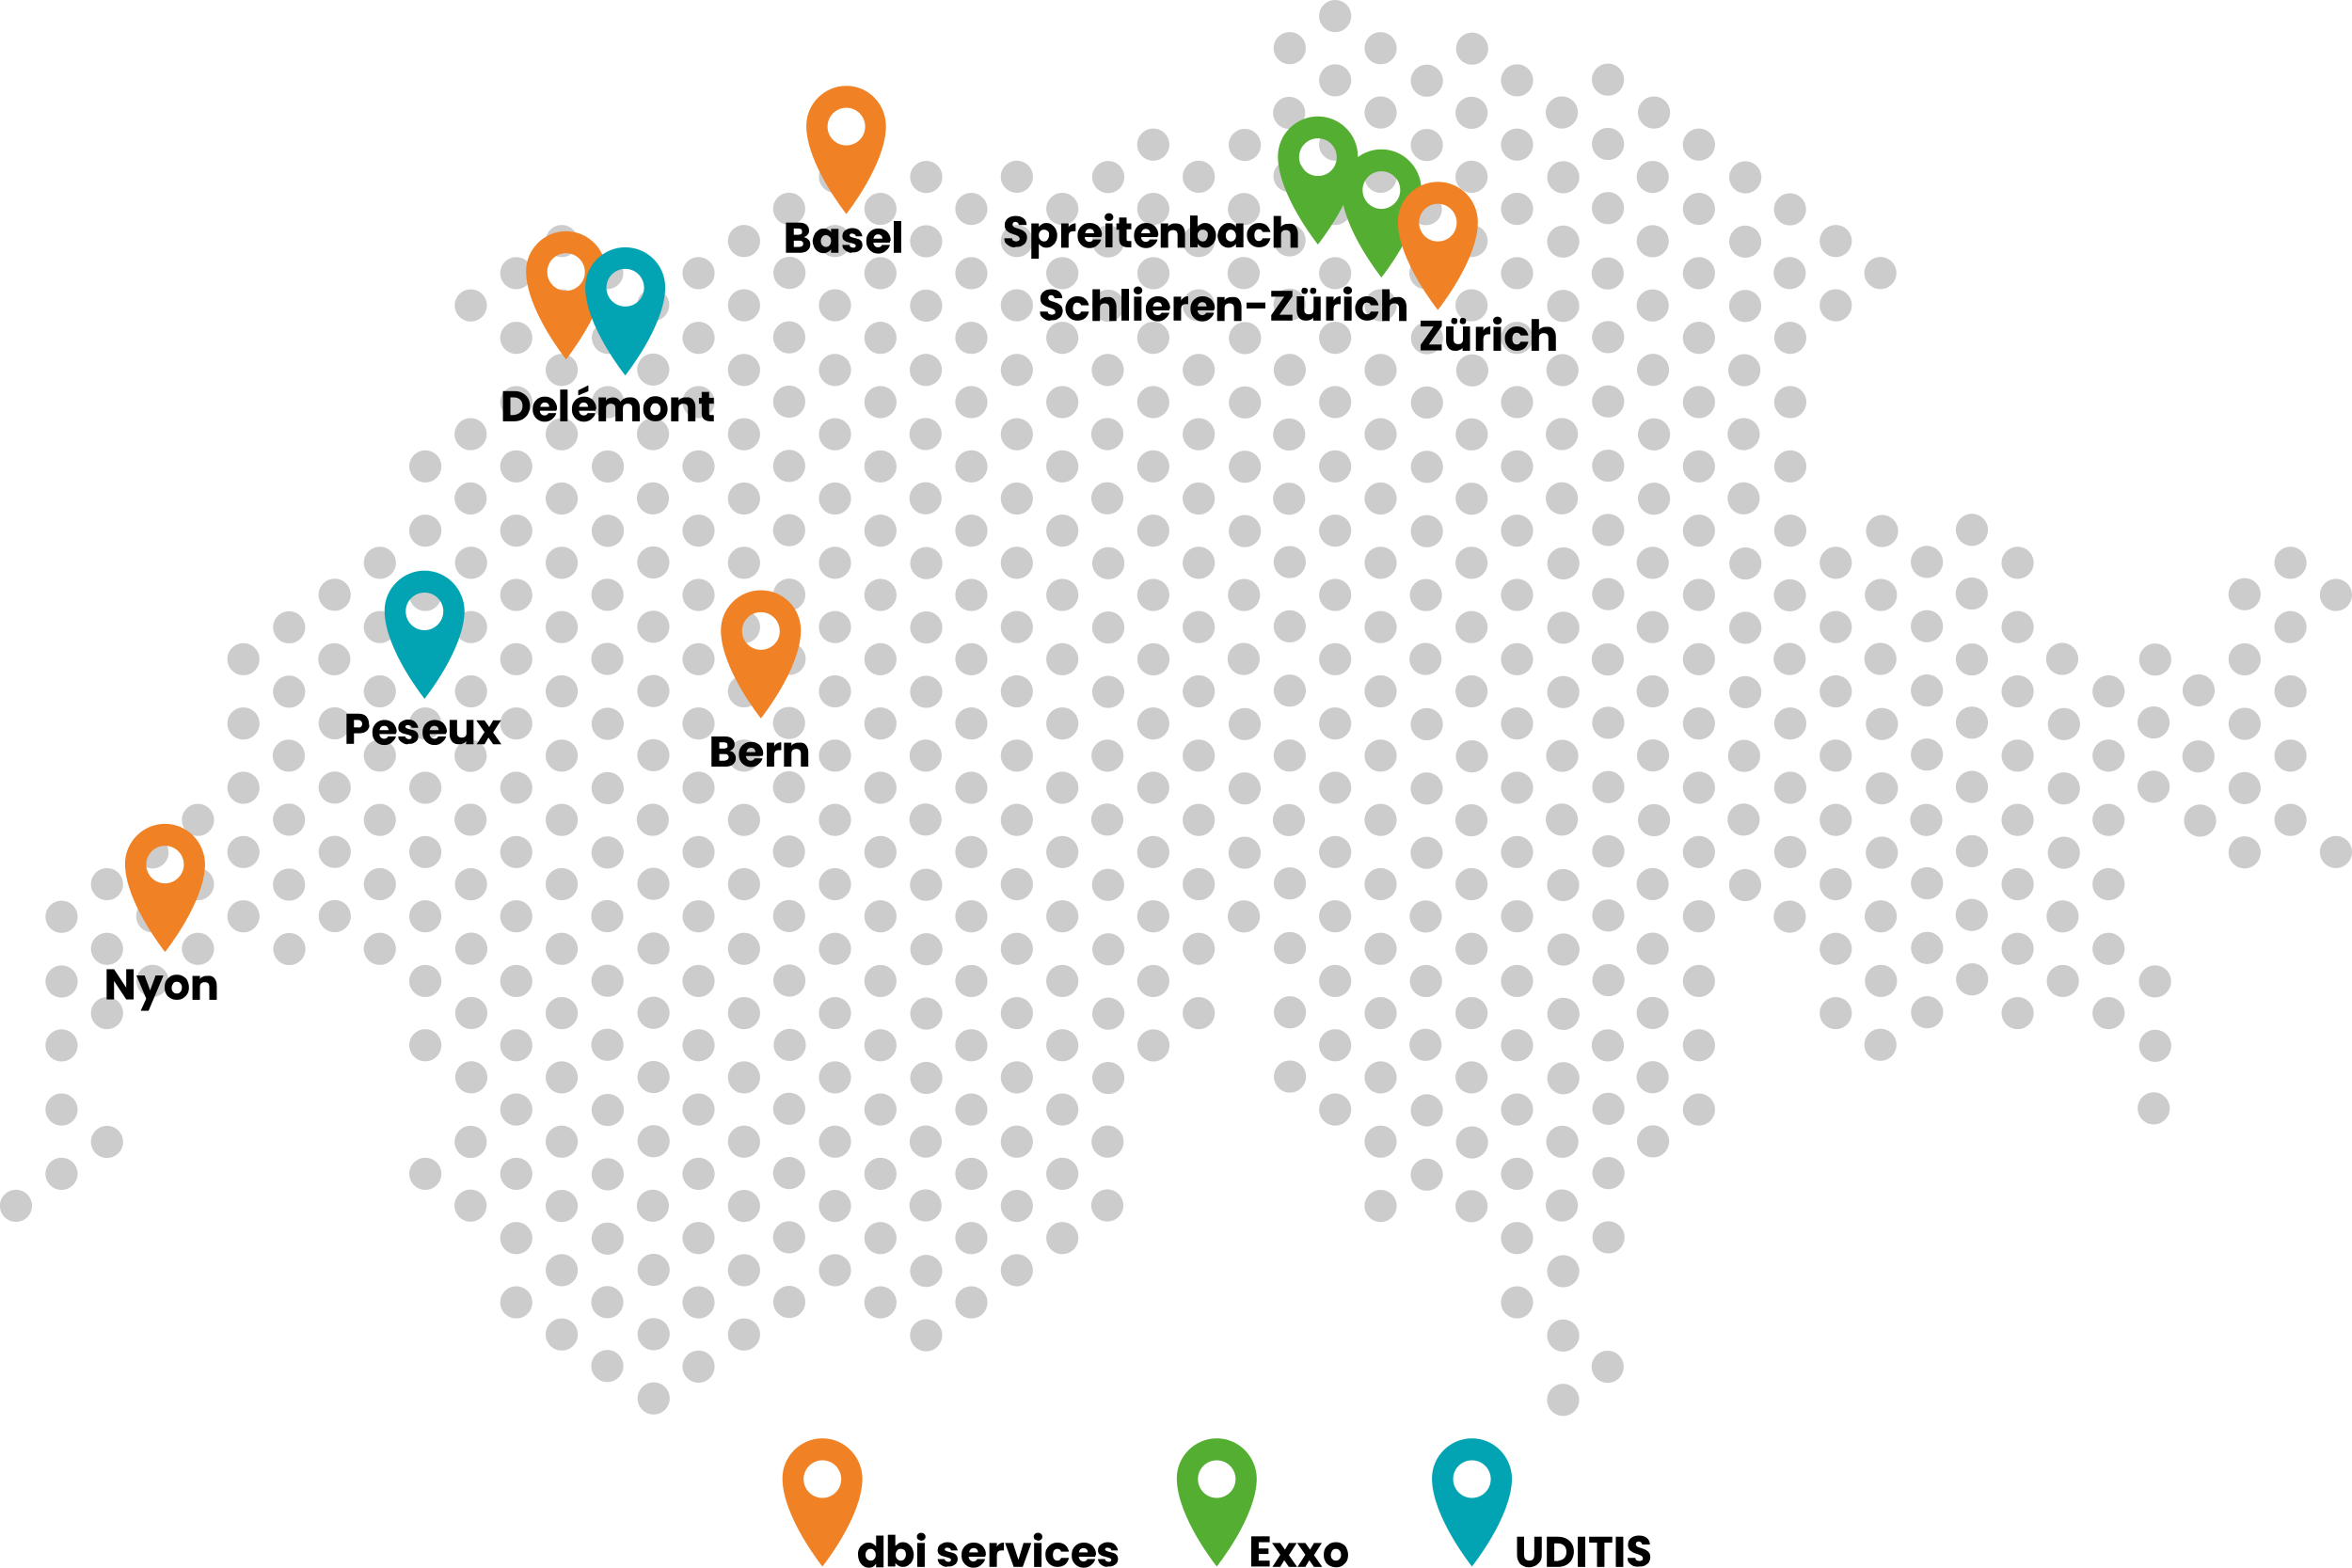 <?xml version="1.0" encoding="utf-8"?>
<!-- Generator: Adobe Illustrator 27.2.0, SVG Export Plug-In . SVG Version: 6.00 Build 0)  -->
<svg version="1.1" xmlns="http://www.w3.org/2000/svg" xmlns:xlink="http://www.w3.org/1999/xlink" x="0px" y="0px"
	 viewBox="0 0 600 400" style="enable-background:new 0 0 600 400;" xml:space="preserve">
<style type="text/css">
	.st0{fill:#CDCCCC;}
	.st1{fill:#53AE32;}
	.st2{fill:#F08124;}
	.st3{fill:#02A4B3;}
</style>
<g id="Calque_2">
	<g>
		<ellipse transform="matrix(0.707 -0.707 0.707 0.707 -216.37 93.022)" class="st0" cx="4.1" cy="307.7" rx="4.1" ry="4.1"/>
		
			<ellipse transform="matrix(0.999 -5.530021e-02 5.530021e-02 0.999 -12.908 1.226)" class="st0" cx="15.7" cy="233.8" rx="4.1" ry="4.1"/>
		
			<ellipse transform="matrix(0.999 -5.530022e-02 5.530022e-02 0.999 -13.815 1.252)" class="st0" cx="15.7" cy="250.3" rx="4.1" ry="4.1"/>
		
			<ellipse transform="matrix(1 -1.723390e-02 1.723390e-02 1 -4.593 0.31)" class="st0" cx="15.7" cy="266.7" rx="4.1" ry="4.1"/>
		<circle class="st0" cx="15.7" cy="283.1" r="4.1"/>
		<circle class="st0" cx="15.7" cy="299.5" r="4.1"/>
		<circle class="st0" cx="27.3" cy="225.6" r="4.1"/>
		<circle class="st0" cx="27.3" cy="242.1" r="4.1"/>
		<circle class="st0" cx="27.3" cy="258.5" r="4.1"/>
		
			<ellipse transform="matrix(0.29 -0.957 0.957 0.29 -259.388 233.012)" class="st0" cx="27.3" cy="291.3" rx="4.1" ry="4.1"/>
		
			<ellipse transform="matrix(0.383 -0.924 0.924 0.383 -176.863 170.179)" class="st0" cx="38.9" cy="217.4" rx="4.1" ry="4.1"/>
		
			<ellipse transform="matrix(0.707 -0.707 0.707 0.707 -153.957 96.008)" class="st0" cx="38.9" cy="233.8" rx="4.1" ry="4.1"/>
		
			<ellipse transform="matrix(0.707 -0.707 0.707 0.707 -165.561 100.815)" class="st0" cx="38.9" cy="250.3" rx="4.1" ry="4.1"/>
		<circle class="st0" cx="50.5" cy="209.2" r="4.1"/>
		<circle class="st0" cx="50.5" cy="225.6" r="4.1"/>
		<circle class="st0" cx="50.5" cy="242.1" r="4.1"/>
		<circle class="st0" cx="62.1" cy="168.2" r="4.1"/>
		<circle class="st0" cx="62.1" cy="184.6" r="4.1"/>
		<circle class="st0" cx="62.1" cy="201" r="4.1"/>
		<circle class="st0" cx="62.1" cy="217.4" r="4.1"/>
		<circle class="st0" cx="62.1" cy="233.8" r="4.1"/>
		<ellipse transform="matrix(0.383 -0.924 0.924 0.383 -102.309 166.884)" class="st0" cx="73.7" cy="160" rx="4.1" ry="4.1"/>
		
			<ellipse transform="matrix(0.383 -0.924 0.924 0.383 -117.47 177.014)" class="st0" cx="73.7" cy="176.4" rx="4.1" ry="4.1"/>
		
			<ellipse transform="matrix(0.707 -0.707 0.707 0.707 -114.751 108.608)" class="st0" cx="73.7" cy="192.8" rx="4.1" ry="4.1"/>
		
			<ellipse transform="matrix(0.973 -0.23 0.23 0.973 -46.099 22.536)" class="st0" cx="73.7" cy="209.2" rx="4.1" ry="4.1"/>
		
			<ellipse transform="matrix(0.383 -0.924 0.924 0.383 -162.953 207.405)" class="st0" cx="73.7" cy="225.6" rx="4.1" ry="4.1"/>
		
			<ellipse transform="matrix(0.383 -0.924 0.924 0.383 -178.114 217.536)" class="st0" cx="73.7" cy="242.1" rx="4.1" ry="4.1"/>
		
			<ellipse transform="matrix(0.973 -0.231 0.231 0.973 -32.692 23.757)" class="st0" cx="85.3" cy="151.8" rx="4.1" ry="4.1"/>
		
			<ellipse transform="matrix(0.707 -0.707 0.707 0.707 -93.947 109.603)" class="st0" cx="85.3" cy="168.2" rx="4.1" ry="4.1"/>
		<ellipse transform="matrix(0.987 -0.161 0.161 0.987 -28.536 16.096)" class="st0" cx="85.3" cy="184.6" rx="4.1" ry="4.1"/>
		<ellipse transform="matrix(0.987 -0.161 0.161 0.987 -31.171 16.309)" class="st0" cx="85.3" cy="201" rx="4.1" ry="4.1"/>
		<ellipse transform="matrix(0.987 -0.161 0.161 0.987 -33.805 16.522)" class="st0" cx="85.3" cy="217.4" rx="4.1" ry="4.1"/>
		
			<ellipse transform="matrix(0.973 -0.231 0.231 0.973 -51.605 25.966)" class="st0" cx="85.3" cy="233.8" rx="4.1" ry="4.1"/>
		<circle class="st0" cx="96.9" cy="143.6" r="4.1"/>
		<circle class="st0" cx="96.9" cy="160" r="4.1"/>
		<circle class="st0" cx="96.9" cy="176.4" r="4.1"/>
		<circle class="st0" cx="96.9" cy="192.8" r="4.1"/>
		<circle class="st0" cx="96.9" cy="209.2" r="4.1"/>
		<circle class="st0" cx="96.9" cy="225.6" r="4.1"/>
		<circle class="st0" cx="96.9" cy="242.1" r="4.1"/>
		<circle class="st0" cx="108.5" cy="119" r="4.1"/>
		<circle class="st0" cx="108.5" cy="135.4" r="4.1"/>
		<circle class="st0" cx="108.5" cy="151.8" r="4.1"/>
		<circle class="st0" cx="108.5" cy="168.2" r="4.1"/>
		<circle class="st0" cx="108.5" cy="184.6" r="4.1"/>
		<circle class="st0" cx="108.5" cy="201" r="4.1"/>
		<circle class="st0" cx="108.5" cy="217.4" r="4.1"/>
		<circle class="st0" cx="108.5" cy="233.8" r="4.1"/>
		<circle class="st0" cx="108.5" cy="250.3" r="4.1"/>
		<circle class="st0" cx="108.5" cy="266.7" r="4.1"/>
		<circle class="st0" cx="108.5" cy="299.5" r="4.1"/>
		<ellipse transform="matrix(0.426 -0.905 0.905 0.426 -1.563 153.434)" class="st0" cx="120.1" cy="77.9" rx="4.1" ry="4.1"/>
		
			<ellipse transform="matrix(0.974 -0.225 0.225 0.974 -21.849 29.883)" class="st0" cx="120.1" cy="110.8" rx="4.1" ry="4.1"/>
		
			<ellipse transform="matrix(0.974 -0.225 0.225 0.974 -25.543 30.304)" class="st0" cx="120.1" cy="127.2" rx="4.1" ry="4.1"/>
		
			<ellipse transform="matrix(0.426 -0.905 0.905 0.426 -60.949 191.111)" class="st0" cx="120.1" cy="143.6" rx="4.1" ry="4.1"/>
		<ellipse transform="matrix(0.426 -0.905 0.905 0.426 -75.796 200.53)" class="st0" cx="120.1" cy="160" rx="4.1" ry="4.1"/>
		
			<ellipse transform="matrix(0.426 -0.905 0.905 0.426 -90.643 209.949)" class="st0" cx="120.1" cy="176.4" rx="4.1" ry="4.1"/>
		<ellipse transform="matrix(0.752 -0.659 0.659 0.752 -97.308 127.02)" class="st0" cx="120.1" cy="192.8" rx="4.1" ry="4.1"/>
		
			<ellipse transform="matrix(0.974 -0.225 0.225 0.974 -44.011 32.41)" class="st0" cx="120.1" cy="209.2" rx="4.1" ry="4.1"/>
		
			<ellipse transform="matrix(0.426 -0.905 0.905 0.426 -135.182 238.207)" class="st0" cx="120.1" cy="225.6" rx="4.1" ry="4.1"/>
		<ellipse transform="matrix(0.426 -0.905 0.905 0.426 -150.029 247.626)" class="st0" cx="120.1" cy="242.1" rx="4.1" ry="4.1"/>
		
			<ellipse transform="matrix(0.426 -0.905 0.905 0.426 -164.876 257.045)" class="st0" cx="120.1" cy="258.5" rx="4.1" ry="4.1"/>
		
			<ellipse transform="matrix(0.426 -0.905 0.905 0.426 -179.722 266.464)" class="st0" cx="120.1" cy="274.9" rx="4.1" ry="4.1"/>
		
			<ellipse transform="matrix(0.752 -0.659 0.659 0.752 -162.213 151.441)" class="st0" cx="120.1" cy="291.3" rx="4.1" ry="4.1"/>
		
			<ellipse transform="matrix(0.974 -0.225 0.225 0.974 -66.172 34.936)" class="st0" cx="120.1" cy="307.7" rx="4.1" ry="4.1"/>
		<circle class="st0" cx="131.7" cy="69.7" r="4.1"/>
		<circle class="st0" cx="131.7" cy="86.2" r="4.1"/>
		<circle class="st0" cx="131.7" cy="102.6" r="4.1"/>
		<circle class="st0" cx="131.7" cy="119" r="4.1"/>
		<circle class="st0" cx="131.7" cy="135.4" r="4.1"/>
		<circle class="st0" cx="131.7" cy="151.8" r="4.1"/>
		<circle class="st0" cx="131.7" cy="168.2" r="4.1"/>
		<circle class="st0" cx="131.7" cy="184.6" r="4.1"/>
		<circle class="st0" cx="131.7" cy="201" r="4.1"/>
		<circle class="st0" cx="131.7" cy="217.4" r="4.1"/>
		<circle class="st0" cx="131.7" cy="233.8" r="4.1"/>
		<circle class="st0" cx="131.7" cy="250.3" r="4.1"/>
		<circle class="st0" cx="131.7" cy="266.7" r="4.1"/>
		<circle class="st0" cx="131.7" cy="283.1" r="4.1"/>
		<circle class="st0" cx="131.7" cy="299.5" r="4.1"/>
		<circle class="st0" cx="131.7" cy="315.9" r="4.1"/>
		<circle class="st0" cx="131.7" cy="332.3" r="4.1"/>
		<circle class="st0" cx="143.3" cy="61.5" r="4.1"/>
		<circle class="st0" cx="143.3" cy="77.9" r="4.1"/>
		<circle class="st0" cx="143.3" cy="94.4" r="4.1"/>
		<circle class="st0" cx="143.3" cy="110.8" r="4.1"/>
		<circle class="st0" cx="143.3" cy="127.2" r="4.1"/>
		<circle class="st0" cx="143.3" cy="143.6" r="4.1"/>
		<circle class="st0" cx="143.3" cy="160" r="4.1"/>
		<circle class="st0" cx="143.3" cy="176.4" r="4.1"/>
		<circle class="st0" cx="143.3" cy="192.8" r="4.1"/>
		<circle class="st0" cx="143.3" cy="209.2" r="4.1"/>
		<circle class="st0" cx="143.3" cy="225.6" r="4.1"/>
		<circle class="st0" cx="143.3" cy="242.1" r="4.1"/>
		<circle class="st0" cx="143.3" cy="258.5" r="4.1"/>
		<circle class="st0" cx="143.3" cy="274.9" r="4.1"/>
		<circle class="st0" cx="143.3" cy="291.3" r="4.1"/>
		<circle class="st0" cx="143.3" cy="307.7" r="4.1"/>
		<circle class="st0" cx="143.3" cy="324.1" r="4.1"/>
		<circle class="st0" cx="143.3" cy="340.5" r="4.1"/>
		<ellipse transform="matrix(0.973 -0.229 0.229 0.973 -11.854 37.338)" class="st0" cx="155" cy="69.7" rx="4.1" ry="4.1"/>
		<ellipse transform="matrix(0.385 -0.923 0.923 0.385 15.845 196.072)" class="st0" cx="155" cy="86.2" rx="4.1" ry="4.1"/>
		<ellipse transform="matrix(0.385 -0.923 0.923 0.385 0.696 206.173)" class="st0" cx="155" cy="102.6" rx="4.1" ry="4.1"/>
		<ellipse transform="matrix(0.385 -0.923 0.923 0.385 -14.453 216.273)" class="st0" cx="155" cy="119" rx="4.1" ry="4.1"/>
		
			<ellipse transform="matrix(0.385 -0.923 0.923 0.385 -29.602 226.374)" class="st0" cx="155" cy="135.4" rx="4.1" ry="4.1"/>
		
			<ellipse transform="matrix(0.707 -0.707 0.707 0.707 -61.951 154.028)" class="st0" cx="155" cy="151.8" rx="4.1" ry="4.1"/>
		<ellipse transform="matrix(0.973 -0.229 0.229 0.973 -34.402 39.955)" class="st0" cx="155" cy="168.2" rx="4.1" ry="4.1"/>
		
			<ellipse transform="matrix(0.385 -0.923 0.923 0.385 -75.048 256.677)" class="st0" cx="155" cy="184.6" rx="4.1" ry="4.1"/>
		<ellipse transform="matrix(0.385 -0.923 0.923 0.385 -90.197 266.778)" class="st0" cx="155" cy="201" rx="4.1" ry="4.1"/>
		
			<ellipse transform="matrix(0.385 -0.923 0.923 0.385 -105.346 276.879)" class="st0" cx="155" cy="217.4" rx="4.1" ry="4.1"/>
		<ellipse transform="matrix(0.707 -0.707 0.707 0.707 -119.97 178.06)" class="st0" cx="155" cy="233.8" rx="4.1" ry="4.1"/>
		
			<ellipse transform="matrix(0.707 -0.707 0.707 0.707 -131.574 182.866)" class="st0" cx="155" cy="250.3" rx="4.1" ry="4.1"/>
		<ellipse transform="matrix(0.973 -0.229 0.229 0.973 -56.95 42.571)" class="st0" cx="155" cy="266.7" rx="4.1" ry="4.1"/>
		
			<ellipse transform="matrix(0.385 -0.923 0.923 0.385 -165.942 317.283)" class="st0" cx="155" cy="283.1" rx="4.1" ry="4.1"/>
		
			<ellipse transform="matrix(0.385 -0.923 0.923 0.385 -181.091 327.384)" class="st0" cx="155" cy="299.5" rx="4.1" ry="4.1"/>
		
			<ellipse transform="matrix(0.385 -0.923 0.923 0.385 -196.24 337.484)" class="st0" cx="155" cy="315.9" rx="4.1" ry="4.1"/>
		
			<ellipse transform="matrix(0.707 -0.707 0.707 0.707 -189.593 206.899)" class="st0" cx="155" cy="332.3" rx="4.1" ry="4.1"/>
		<ellipse transform="matrix(0.973 -0.229 0.229 0.973 -75.74 44.752)" class="st0" cx="155" cy="348.7" rx="4.1" ry="4.1"/>
		<ellipse transform="matrix(0.987 -0.161 0.161 0.987 -10.355 27.754)" class="st0" cx="166.6" cy="77.9" rx="4.1" ry="4.1"/>
		
			<ellipse transform="matrix(0.973 -0.231 0.231 0.973 -17.265 40.933)" class="st0" cx="166.6" cy="94.4" rx="4.1" ry="4.1"/>
		
			<ellipse transform="matrix(0.707 -0.707 0.707 0.707 -29.543 150.216)" class="st0" cx="166.6" cy="110.8" rx="4.1" ry="4.1"/>
		
			<ellipse transform="matrix(0.707 -0.707 0.707 0.707 -41.147 155.023)" class="st0" cx="166.6" cy="127.2" rx="4.1" ry="4.1"/>
		<ellipse transform="matrix(0.987 -0.161 0.161 0.987 -20.894 28.606)" class="st0" cx="166.6" cy="143.6" rx="4.1" ry="4.1"/>
		<ellipse transform="matrix(0.987 -0.161 0.161 0.987 -23.529 28.819)" class="st0" cx="166.6" cy="160" rx="4.1" ry="4.1"/>
		<ellipse transform="matrix(0.987 -0.161 0.161 0.987 -26.164 29.032)" class="st0" cx="166.6" cy="176.4" rx="4.1" ry="4.1"/>
		
			<ellipse transform="matrix(0.973 -0.231 0.231 0.973 -39.961 43.585)" class="st0" cx="166.6" cy="192.8" rx="4.1" ry="4.1"/>
		
			<ellipse transform="matrix(0.707 -0.707 0.707 0.707 -99.166 179.055)" class="st0" cx="166.6" cy="209.2" rx="4.1" ry="4.1"/>
		<ellipse transform="matrix(0.987 -0.161 0.161 0.987 -34.069 29.671)" class="st0" cx="166.6" cy="225.6" rx="4.1" ry="4.1"/>
		<ellipse transform="matrix(0.987 -0.161 0.161 0.987 -36.704 29.884)" class="st0" cx="166.6" cy="242.1" rx="4.1" ry="4.1"/>
		<ellipse transform="matrix(0.987 -0.161 0.161 0.987 -39.339 30.096)" class="st0" cx="166.6" cy="258.5" rx="4.1" ry="4.1"/>
		<ellipse transform="matrix(0.987 -0.161 0.161 0.987 -41.974 30.309)" class="st0" cx="166.6" cy="274.9" rx="4.1" ry="4.1"/>
		
			<ellipse transform="matrix(0.973 -0.231 0.231 0.973 -62.657 46.236)" class="st0" cx="166.6" cy="291.3" rx="4.1" ry="4.1"/>
		
			<ellipse transform="matrix(0.707 -0.707 0.707 0.707 -168.788 207.894)" class="st0" cx="166.6" cy="307.7" rx="4.1" ry="4.1"/>
		<ellipse transform="matrix(0.987 -0.161 0.161 0.987 -49.878 30.948)" class="st0" cx="166.6" cy="324.1" rx="4.1" ry="4.1"/>
		<ellipse transform="matrix(0.987 -0.161 0.161 0.987 -52.513 31.161)" class="st0" cx="166.6" cy="340.5" rx="4.1" ry="4.1"/>
		<ellipse transform="matrix(0.987 -0.161 0.161 0.987 -55.148 31.374)" class="st0" cx="166.6" cy="356.9" rx="4.1" ry="4.1"/>
		<circle class="st0" cx="178.2" cy="69.7" r="4.1"/>
		<circle class="st0" cx="178.2" cy="86.2" r="4.1"/>
		<circle class="st0" cx="178.2" cy="102.6" r="4.1"/>
		<circle class="st0" cx="178.2" cy="119" r="4.1"/>
		<circle class="st0" cx="178.2" cy="135.4" r="4.1"/>
		<circle class="st0" cx="178.2" cy="151.8" r="4.1"/>
		<circle class="st0" cx="178.2" cy="168.2" r="4.1"/>
		<circle class="st0" cx="178.2" cy="184.6" r="4.1"/>
		<circle class="st0" cx="178.2" cy="201" r="4.1"/>
		<circle class="st0" cx="178.2" cy="217.4" r="4.1"/>
		<circle class="st0" cx="178.2" cy="233.8" r="4.1"/>
		<circle class="st0" cx="178.2" cy="250.3" r="4.1"/>
		<circle class="st0" cx="178.2" cy="266.7" r="4.1"/>
		<circle class="st0" cx="178.2" cy="283.1" r="4.1"/>
		<circle class="st0" cx="178.2" cy="299.5" r="4.1"/>
		<circle class="st0" cx="178.2" cy="315.9" r="4.1"/>
		<circle class="st0" cx="178.2" cy="332.3" r="4.1"/>
		<circle class="st0" cx="178.2" cy="348.7" r="4.1"/>
		<circle class="st0" cx="189.8" cy="61.5" r="4.1"/>
		<circle class="st0" cx="189.8" cy="77.9" r="4.1"/>
		<circle class="st0" cx="189.8" cy="94.4" r="4.1"/>
		<circle class="st0" cx="189.8" cy="110.8" r="4.1"/>
		<circle class="st0" cx="189.8" cy="127.2" r="4.1"/>
		<circle class="st0" cx="189.8" cy="143.6" r="4.1"/>
		<circle class="st0" cx="189.8" cy="160" r="4.1"/>
		<circle class="st0" cx="189.8" cy="176.4" r="4.1"/>
		<circle class="st0" cx="189.8" cy="192.8" r="4.1"/>
		<circle class="st0" cx="189.8" cy="209.2" r="4.1"/>
		<circle class="st0" cx="189.8" cy="225.6" r="4.1"/>
		<circle class="st0" cx="189.8" cy="242.1" r="4.1"/>
		<circle class="st0" cx="189.8" cy="258.5" r="4.1"/>
		<circle class="st0" cx="189.8" cy="274.9" r="4.1"/>
		<circle class="st0" cx="189.8" cy="291.3" r="4.1"/>
		<circle class="st0" cx="189.8" cy="307.7" r="4.1"/>
		<circle class="st0" cx="189.8" cy="324.1" r="4.1"/>
		<circle class="st0" cx="189.8" cy="340.5" r="4.1"/>
		<ellipse transform="matrix(0.609 -0.793 0.793 0.609 36.394 180.522)" class="st0" cx="201.4" cy="53.3" rx="4.1" ry="4.1"/>
		
			<ellipse transform="matrix(0.971 -0.239 0.239 0.971 -10.827 50.085)" class="st0" cx="201.4" cy="69.7" rx="4.1" ry="4.1"/>
		
			<ellipse transform="matrix(0.312 -0.95 0.95 0.312 56.606 250.518)" class="st0" cx="201.4" cy="86.2" rx="4.1" ry="4.1"/>
		<ellipse transform="matrix(0.312 -0.95 0.95 0.312 41.017 261.8)" class="st0" cx="201.4" cy="102.6" rx="4.1" ry="4.1"/>
		<ellipse transform="matrix(0.312 -0.95 0.95 0.312 25.428 273.083)" class="st0" cx="201.4" cy="119" rx="4.1" ry="4.1"/>
		<ellipse transform="matrix(0.312 -0.95 0.95 0.312 9.84 284.365)" class="st0" cx="201.4" cy="135.4" rx="4.1" ry="4.1"/>
		
			<ellipse transform="matrix(0.609 -0.793 0.793 0.609 -41.685 218.998)" class="st0" cx="201.4" cy="151.8" rx="4.1" ry="4.1"/>
		
			<ellipse transform="matrix(0.971 -0.239 0.239 0.971 -34.331 52.932)" class="st0" cx="201.4" cy="168.2" rx="4.1" ry="4.1"/>
		
			<ellipse transform="matrix(0.312 -0.95 0.95 0.312 -36.926 318.213)" class="st0" cx="201.4" cy="184.6" rx="4.1" ry="4.1"/>
		
			<ellipse transform="matrix(0.312 -0.95 0.95 0.312 -52.514 329.495)" class="st0" cx="201.4" cy="201" rx="4.1" ry="4.1"/>
		
			<ellipse transform="matrix(0.312 -0.95 0.95 0.312 -68.103 340.778)" class="st0" cx="201.4" cy="217.4" rx="4.1" ry="4.1"/>
		<ellipse transform="matrix(0.609 -0.793 0.793 0.609 -106.751 251.06)" class="st0" cx="201.4" cy="233.8" rx="4.1" ry="4.1"/>
		
			<ellipse transform="matrix(0.609 -0.793 0.793 0.609 -119.764 257.473)" class="st0" cx="201.4" cy="250.3" rx="4.1" ry="4.1"/>
		
			<ellipse transform="matrix(0.971 -0.239 0.239 0.971 -57.835 55.778)" class="st0" cx="201.4" cy="266.7" rx="4.1" ry="4.1"/>
		
			<ellipse transform="matrix(0.312 -0.95 0.95 0.312 -130.457 385.908)" class="st0" cx="201.4" cy="283.1" rx="4.1" ry="4.1"/>
		
			<ellipse transform="matrix(0.312 -0.95 0.95 0.312 -146.046 397.19)" class="st0" cx="201.4" cy="299.5" rx="4.1" ry="4.1"/>
		
			<ellipse transform="matrix(0.312 -0.95 0.95 0.312 -161.634 408.473)" class="st0" cx="201.4" cy="315.9" rx="4.1" ry="4.1"/>
		
			<ellipse transform="matrix(0.609 -0.793 0.793 0.609 -184.829 289.535)" class="st0" cx="201.4" cy="332.3" rx="4.1" ry="4.1"/>
		<circle class="st0" cx="213" cy="45.1" r="4.1"/>
		<circle class="st0" cx="213" cy="61.5" r="4.1"/>
		<circle class="st0" cx="213" cy="77.9" r="4.1"/>
		<circle class="st0" cx="213" cy="94.4" r="4.1"/>
		<circle class="st0" cx="213" cy="110.8" r="4.1"/>
		<circle class="st0" cx="213" cy="127.2" r="4.1"/>
		<circle class="st0" cx="213" cy="143.6" r="4.1"/>
		<circle class="st0" cx="213" cy="160" r="4.1"/>
		<circle class="st0" cx="213" cy="176.4" r="4.1"/>
		<circle class="st0" cx="213" cy="192.8" r="4.1"/>
		<circle class="st0" cx="213" cy="209.2" r="4.1"/>
		<circle class="st0" cx="213" cy="225.6" r="4.1"/>
		<circle class="st0" cx="213" cy="242.1" r="4.1"/>
		<circle class="st0" cx="213" cy="258.5" r="4.1"/>
		<circle class="st0" cx="213" cy="274.9" r="4.1"/>
		<circle class="st0" cx="213" cy="291.3" r="4.1"/>
		<circle class="st0" cx="213" cy="307.7" r="4.1"/>
		<circle class="st0" cx="213" cy="324.1" r="4.1"/>
		<circle class="st0" cx="224.6" cy="53.3" r="4.1"/>
		<circle class="st0" cx="224.6" cy="69.7" r="4.1"/>
		<circle class="st0" cx="224.6" cy="86.2" r="4.1"/>
		<circle class="st0" cx="224.6" cy="102.6" r="4.1"/>
		<circle class="st0" cx="224.6" cy="119" r="4.1"/>
		<circle class="st0" cx="224.6" cy="135.4" r="4.1"/>
		<circle class="st0" cx="224.6" cy="151.8" r="4.1"/>
		<circle class="st0" cx="224.6" cy="168.2" r="4.1"/>
		<circle class="st0" cx="224.6" cy="184.6" r="4.1"/>
		<circle class="st0" cx="224.6" cy="201" r="4.1"/>
		<circle class="st0" cx="224.6" cy="217.4" r="4.1"/>
		<circle class="st0" cx="224.6" cy="233.8" r="4.1"/>
		<circle class="st0" cx="224.6" cy="250.3" r="4.1"/>
		<circle class="st0" cx="224.6" cy="266.7" r="4.1"/>
		<circle class="st0" cx="224.6" cy="283.1" r="4.1"/>
		<circle class="st0" cx="224.6" cy="299.5" r="4.1"/>
		<circle class="st0" cx="224.6" cy="315.9" r="4.1"/>
		<circle class="st0" cx="224.6" cy="332.3" r="4.1"/>
		
			<ellipse transform="matrix(0.385 -0.923 0.923 0.385 103.714 245.803)" class="st0" cx="236.2" cy="45.1" rx="4.1" ry="4.1"/>
		
			<ellipse transform="matrix(0.385 -0.923 0.923 0.385 88.565 255.904)" class="st0" cx="236.2" cy="61.5" rx="4.1" ry="4.1"/>
		
			<ellipse transform="matrix(0.385 -0.923 0.923 0.385 73.416 266.004)" class="st0" cx="236.2" cy="77.9" rx="4.1" ry="4.1"/>
		<ellipse transform="matrix(0.707 -0.707 0.707 0.707 2.453 194.641)" class="st0" cx="236.2" cy="94.4" rx="4.1" ry="4.1"/>
		<ellipse transform="matrix(0.973 -0.229 0.229 0.973 -19.09 57.029)" class="st0" cx="236.2" cy="110.8" rx="4.1" ry="4.1"/>
		<ellipse transform="matrix(0.973 -0.229 0.229 0.973 -22.848 57.466)" class="st0" cx="236.2" cy="127.2" rx="4.1" ry="4.1"/>
		
			<ellipse transform="matrix(0.385 -0.923 0.923 0.385 12.821 306.408)" class="st0" cx="236.2" cy="143.6" rx="4.1" ry="4.1"/>
		<ellipse transform="matrix(0.385 -0.923 0.923 0.385 -2.328 316.509)" class="st0" cx="236.2" cy="160" rx="4.1" ry="4.1"/>
		
			<ellipse transform="matrix(0.385 -0.923 0.923 0.385 -17.477 326.61)" class="st0" cx="236.2" cy="176.4" rx="4.1" ry="4.1"/>
		
			<ellipse transform="matrix(0.707 -0.707 0.707 0.707 -67.17 223.48)" class="st0" cx="236.2" cy="192.8" rx="4.1" ry="4.1"/>
		<ellipse transform="matrix(0.973 -0.229 0.229 0.973 -41.638 59.646)" class="st0" cx="236.2" cy="209.2" rx="4.1" ry="4.1"/>
		
			<ellipse transform="matrix(0.385 -0.923 0.923 0.385 -62.924 356.913)" class="st0" cx="236.2" cy="225.6" rx="4.1" ry="4.1"/>
		
			<ellipse transform="matrix(0.385 -0.923 0.923 0.385 -78.073 367.014)" class="st0" cx="236.2" cy="242.1" rx="4.1" ry="4.1"/>
		
			<ellipse transform="matrix(0.385 -0.923 0.923 0.385 -93.222 377.114)" class="st0" cx="236.2" cy="258.5" rx="4.1" ry="4.1"/>
		
			<ellipse transform="matrix(0.385 -0.923 0.923 0.385 -108.37 387.215)" class="st0" cx="236.2" cy="274.9" rx="4.1" ry="4.1"/>
		
			<ellipse transform="matrix(0.707 -0.707 0.707 0.707 -136.793 252.318)" class="st0" cx="236.2" cy="291.3" rx="4.1" ry="4.1"/>
		<ellipse transform="matrix(0.973 -0.229 0.229 0.973 -64.186 62.263)" class="st0" cx="236.2" cy="307.7" rx="4.1" ry="4.1"/>
		
			<ellipse transform="matrix(0.385 -0.923 0.923 0.385 -153.817 417.518)" class="st0" cx="236.2" cy="324.1" rx="4.1" ry="4.1"/>
		
			<ellipse transform="matrix(0.385 -0.923 0.923 0.385 -168.966 427.619)" class="st0" cx="236.2" cy="340.5" rx="4.1" ry="4.1"/>
		<path class="st0" d="M247.8,49.2c-2.3,0-4.1,1.8-4.1,4.1c0,2.3,1.8,4.1,4.1,4.1c2.3,0,4.1-1.8,4.1-4.1
			C251.9,51.1,250,49.2,247.8,49.2z"/>
		<path class="st0" d="M247.8,65.6c-2.3,0-4.1,1.8-4.1,4.1c0,2.3,1.8,4.1,4.1,4.1c2.3,0,4.1-1.8,4.1-4.1
			C251.9,67.5,250,65.6,247.8,65.6z"/>
		<path class="st0" d="M247.8,82.1c-2.3,0-4.1,1.8-4.1,4.1c0,2.3,1.8,4.1,4.1,4.1c2.3,0,4.1-1.8,4.1-4.1
			C251.9,83.9,250,82.1,247.8,82.1z"/>
		<path class="st0" d="M247.8,98.5c-2.3,0-4.1,1.8-4.1,4.1c0,2.3,1.8,4.1,4.1,4.1c2.3,0,4.1-1.8,4.1-4.1
			C251.9,100.3,250,98.5,247.8,98.5z"/>
		<path class="st0" d="M247.8,114.9c-2.3,0-4.1,1.8-4.1,4.1c0,2.3,1.8,4.1,4.1,4.1c2.3,0,4.1-1.8,4.1-4.1
			C251.9,116.7,250,114.9,247.8,114.9z"/>
		<path class="st0" d="M247.8,131.3c-2.3,0-4.1,1.8-4.1,4.1c0,2.3,1.8,4.1,4.1,4.1c2.3,0,4.1-1.8,4.1-4.1
			C251.9,133.1,250,131.3,247.8,131.3z"/>
		<path class="st0" d="M247.8,147.7c-2.3,0-4.1,1.8-4.1,4.1c0,2.3,1.8,4.1,4.1,4.1c2.3,0,4.1-1.8,4.1-4.1
			C251.9,149.5,250,147.7,247.8,147.7z"/>
		<path class="st0" d="M247.8,164.1c-2.3,0-4.1,1.8-4.1,4.1c0,2.3,1.8,4.1,4.1,4.1c2.3,0,4.1-1.8,4.1-4.1
			C251.9,165.9,250,164.1,247.8,164.1z"/>
		<path class="st0" d="M247.8,180.5c-2.3,0-4.1,1.8-4.1,4.1c0,2.3,1.8,4.1,4.1,4.1c2.3,0,4.1-1.8,4.1-4.1
			C251.9,182.3,250,180.5,247.8,180.5z"/>
		<path class="st0" d="M247.8,196.9c-2.3,0-4.1,1.8-4.1,4.1c0,2.3,1.8,4.1,4.1,4.1c2.3,0,4.1-1.8,4.1-4.1
			C251.9,198.8,250,196.9,247.8,196.9z"/>
		<path class="st0" d="M247.8,213.3c-2.3,0-4.1,1.8-4.1,4.1c0,2.3,1.8,4.1,4.1,4.1c2.3,0,4.1-1.8,4.1-4.1
			C251.9,215.2,250,213.3,247.8,213.3z"/>
		<path class="st0" d="M247.8,229.7c-2.3,0-4.1,1.8-4.1,4.1c0,2.3,1.8,4.1,4.1,4.1c2.3,0,4.1-1.8,4.1-4.1
			C251.9,231.6,250,229.7,247.8,229.7z"/>
		<path class="st0" d="M247.8,246.2c-2.3,0-4.1,1.8-4.1,4.1c0,2.3,1.8,4.1,4.1,4.1c2.3,0,4.1-1.8,4.1-4.1
			C251.9,248,250,246.2,247.8,246.2z"/>
		<path class="st0" d="M247.8,262.6c-2.3,0-4.1,1.8-4.1,4.1c0,2.3,1.8,4.1,4.1,4.1c2.3,0,4.1-1.8,4.1-4.1
			C251.9,264.4,250,262.6,247.8,262.6z"/>
		<path class="st0" d="M247.8,279c-2.3,0-4.1,1.8-4.1,4.1c0,2.3,1.8,4.1,4.1,4.1c2.3,0,4.1-1.8,4.1-4.1
			C251.9,280.8,250,279,247.8,279z"/>
		<path class="st0" d="M247.8,295.4c-2.3,0-4.1,1.8-4.1,4.1s1.8,4.1,4.1,4.1c2.3,0,4.1-1.8,4.1-4.1S250,295.4,247.8,295.4z"/>
		<path class="st0" d="M247.8,311.8c-2.3,0-4.1,1.8-4.1,4.1c0,2.3,1.8,4.1,4.1,4.1c2.3,0,4.1-1.8,4.1-4.1
			C251.9,313.6,250,311.8,247.8,311.8z"/>
		<path class="st0" d="M247.8,328.2c-2.3,0-4.1,1.8-4.1,4.1c0,2.3,1.8,4.1,4.1,4.1c2.3,0,4.1-1.8,4.1-4.1
			C251.9,330,250,328.2,247.8,328.2z"/>
		<circle class="st0" cx="259.4" cy="45.1" r="4.1"/>
		<circle class="st0" cx="259.4" cy="61.5" r="4.1"/>
		<circle class="st0" cx="259.4" cy="77.9" r="4.1"/>
		<circle class="st0" cx="259.4" cy="94.4" r="4.1"/>
		<circle class="st0" cx="259.4" cy="110.8" r="4.1"/>
		<circle class="st0" cx="259.4" cy="127.2" r="4.1"/>
		<circle class="st0" cx="259.4" cy="143.6" r="4.1"/>
		<circle class="st0" cx="259.4" cy="160" r="4.1"/>
		<circle class="st0" cx="259.4" cy="176.4" r="4.1"/>
		<circle class="st0" cx="259.4" cy="192.8" r="4.1"/>
		<circle class="st0" cx="259.4" cy="209.2" r="4.1"/>
		<circle class="st0" cx="259.4" cy="225.6" r="4.1"/>
		<circle class="st0" cx="259.4" cy="242.1" r="4.1"/>
		<circle class="st0" cx="259.4" cy="258.5" r="4.1"/>
		<circle class="st0" cx="259.4" cy="274.9" r="4.1"/>
		<circle class="st0" cx="259.4" cy="291.3" r="4.1"/>
		<circle class="st0" cx="259.4" cy="307.7" r="4.1"/>
		<circle class="st0" cx="259.4" cy="324.1" r="4.1"/>
		<circle class="st0" cx="271" cy="53.3" r="4.1"/>
		<circle class="st0" cx="271" cy="69.7" r="4.1"/>
		<circle class="st0" cx="271" cy="86.2" r="4.1"/>
		<circle class="st0" cx="271" cy="102.6" r="4.1"/>
		<circle class="st0" cx="271" cy="119" r="4.1"/>
		<circle class="st0" cx="271" cy="135.4" r="4.1"/>
		<circle class="st0" cx="271" cy="151.8" r="4.1"/>
		<circle class="st0" cx="271" cy="168.2" r="4.1"/>
		<circle class="st0" cx="271" cy="184.6" r="4.1"/>
		<circle class="st0" cx="271" cy="201" r="4.1"/>
		<circle class="st0" cx="271" cy="217.4" r="4.1"/>
		<circle class="st0" cx="271" cy="233.8" r="4.1"/>
		<circle class="st0" cx="271" cy="250.3" r="4.1"/>
		<circle class="st0" cx="271" cy="266.7" r="4.1"/>
		<circle class="st0" cx="271" cy="283.1" r="4.1"/>
		<circle class="st0" cx="271" cy="299.5" r="4.1"/>
		<circle class="st0" cx="271" cy="315.9" r="4.1"/>
		
			<ellipse transform="matrix(0.385 -0.923 0.923 0.385 132.284 288.65)" class="st0" cx="282.6" cy="45.1" rx="4.1" ry="4.1"/>
		<ellipse transform="matrix(0.385 -0.923 0.923 0.385 117.135 298.751)" class="st0" cx="282.6" cy="61.5" rx="4.1" ry="4.1"/>
		
			<ellipse transform="matrix(0.385 -0.923 0.923 0.385 101.986 308.852)" class="st0" cx="282.6" cy="77.9" rx="4.1" ry="4.1"/>
		<ellipse transform="matrix(0.707 -0.707 0.707 0.707 16.048 227.462)" class="st0" cx="282.6" cy="94.4" rx="4.1" ry="4.1"/>
		<ellipse transform="matrix(0.973 -0.229 0.229 0.973 -17.857 67.659)" class="st0" cx="282.6" cy="110.8" rx="4.1" ry="4.1"/>
		<ellipse transform="matrix(0.973 -0.229 0.229 0.973 -21.615 68.095)" class="st0" cx="282.6" cy="127.2" rx="4.1" ry="4.1"/>
		
			<ellipse transform="matrix(0.385 -0.923 0.923 0.385 41.391 349.256)" class="st0" cx="282.6" cy="143.6" rx="4.1" ry="4.1"/>
		<ellipse transform="matrix(0.385 -0.923 0.923 0.385 26.242 359.356)" class="st0" cx="282.6" cy="160" rx="4.1" ry="4.1"/>
		
			<ellipse transform="matrix(0.385 -0.923 0.923 0.385 11.093 369.457)" class="st0" cx="282.6" cy="176.4" rx="4.1" ry="4.1"/>
		
			<ellipse transform="matrix(0.707 -0.707 0.707 0.707 -53.575 256.3)" class="st0" cx="282.6" cy="192.8" rx="4.1" ry="4.1"/>
		<ellipse transform="matrix(0.973 -0.229 0.229 0.973 -40.405 70.275)" class="st0" cx="282.6" cy="209.2" rx="4.1" ry="4.1"/>
		
			<ellipse transform="matrix(0.385 -0.923 0.923 0.385 -34.354 399.76)" class="st0" cx="282.6" cy="225.6" rx="4.1" ry="4.1"/>
		
			<ellipse transform="matrix(0.385 -0.923 0.923 0.385 -49.503 409.861)" class="st0" cx="282.6" cy="242.1" rx="4.1" ry="4.1"/>
		
			<ellipse transform="matrix(0.385 -0.923 0.923 0.385 -64.652 419.962)" class="st0" cx="282.6" cy="258.5" rx="4.1" ry="4.1"/>
		
			<ellipse transform="matrix(0.385 -0.923 0.923 0.385 -79.801 430.063)" class="st0" cx="282.6" cy="274.9" rx="4.1" ry="4.1"/>
		
			<ellipse transform="matrix(0.707 -0.707 0.707 0.707 -123.198 285.139)" class="st0" cx="282.6" cy="291.3" rx="4.1" ry="4.1"/>
		<ellipse transform="matrix(0.973 -0.229 0.229 0.973 -62.953 72.892)" class="st0" cx="282.6" cy="307.7" rx="4.1" ry="4.1"/>
		<circle class="st0" cx="294.2" cy="36.9" r="4.1"/>
		
			<ellipse transform="matrix(0.999 -4.516035e-02 4.516035e-02 0.999 -2.108 13.341)" class="st0" cx="294.2" cy="53.3" rx="4.1" ry="4.1"/>
		
			<ellipse transform="matrix(1 -1.851620e-02 1.851620e-02 1 -1.241 5.459)" class="st0" cx="294.2" cy="69.7" rx="4.1" ry="4.1"/>
		<circle class="st0" cx="294.2" cy="86.2" r="4.1"/>
		<circle class="st0" cx="294.2" cy="102.6" r="4.1"/>
		<circle class="st0" cx="294.2" cy="119" r="4.1"/>
		<circle class="st0" cx="294.2" cy="135.4" r="4.1"/>
		
			<ellipse transform="matrix(0.999 -4.516035e-02 4.516035e-02 0.999 -6.555 13.441)" class="st0" cx="294.2" cy="151.8" rx="4.1" ry="4.1"/>
		
			<ellipse transform="matrix(1 -1.851620e-02 1.851620e-02 1 -3.064 5.476)" class="st0" cx="294.2" cy="168.2" rx="4.1" ry="4.1"/>
		<circle class="st0" cx="294.2" cy="184.6" r="4.1"/>
		<circle class="st0" cx="294.2" cy="201" r="4.1"/>
		<circle class="st0" cx="294.2" cy="217.4" r="4.1"/>
		
			<ellipse transform="matrix(0.999 -4.516035e-02 4.516035e-02 0.999 -10.26 13.525)" class="st0" cx="294.2" cy="233.8" rx="4.1" ry="4.1"/>
		
			<ellipse transform="matrix(0.999 -4.516035e-02 4.516035e-02 0.999 -11.002 13.541)" class="st0" cx="294.2" cy="250.3" rx="4.1" ry="4.1"/>
		
			<ellipse transform="matrix(1 -1.851620e-02 1.851620e-02 1 -4.887 5.493)" class="st0" cx="294.2" cy="266.7" rx="4.1" ry="4.1"/>
		<circle class="st0" cx="305.8" cy="45.1" r="4.1"/>
		<circle class="st0" cx="305.8" cy="61.5" r="4.1"/>
		<circle class="st0" cx="305.8" cy="77.9" r="4.1"/>
		<circle class="st0" cx="305.8" cy="94.4" r="4.1"/>
		<circle class="st0" cx="305.8" cy="110.8" r="4.1"/>
		<circle class="st0" cx="305.8" cy="127.2" r="4.1"/>
		<circle class="st0" cx="305.8" cy="143.6" r="4.1"/>
		<circle class="st0" cx="305.8" cy="160" r="4.1"/>
		<circle class="st0" cx="305.8" cy="176.4" r="4.1"/>
		<circle class="st0" cx="305.8" cy="192.8" r="4.1"/>
		<circle class="st0" cx="305.8" cy="209.2" r="4.1"/>
		<circle class="st0" cx="305.8" cy="225.6" r="4.1"/>
		<circle class="st0" cx="305.8" cy="242.1" r="4.1"/>
		<circle class="st0" cx="305.8" cy="258.5" r="4.1"/>
		
			<ellipse transform="matrix(0.385 -0.923 0.923 0.385 161.286 315.735)" class="st0" cx="317.4" cy="36.9" rx="4.1" ry="4.1"/>
		
			<ellipse transform="matrix(0.707 -0.707 0.707 0.707 55.254 240.061)" class="st0" cx="317.4" cy="53.3" rx="4.1" ry="4.1"/>
		<ellipse transform="matrix(0.973 -0.229 0.229 0.973 -7.537 74.54)" class="st0" cx="317.4" cy="69.7" rx="4.1" ry="4.1"/>
		
			<ellipse transform="matrix(0.385 -0.923 0.923 0.385 115.839 346.038)" class="st0" cx="317.4" cy="86.2" rx="4.1" ry="4.1"/>
		
			<ellipse transform="matrix(0.385 -0.923 0.923 0.385 100.69 356.139)" class="st0" cx="317.4" cy="102.6" rx="4.1" ry="4.1"/>
		<ellipse transform="matrix(0.385 -0.923 0.923 0.385 85.541 366.24)" class="st0" cx="317.4" cy="119" rx="4.1" ry="4.1"/>
		
			<ellipse transform="matrix(0.385 -0.923 0.923 0.385 70.392 376.341)" class="st0" cx="317.4" cy="135.4" rx="4.1" ry="4.1"/>
		
			<ellipse transform="matrix(0.707 -0.707 0.707 0.707 -14.369 268.899)" class="st0" cx="317.4" cy="151.8" rx="4.1" ry="4.1"/>
		<ellipse transform="matrix(0.973 -0.229 0.229 0.973 -30.085 77.157)" class="st0" cx="317.4" cy="168.2" rx="4.1" ry="4.1"/>
		
			<ellipse transform="matrix(0.385 -0.923 0.923 0.385 24.946 406.644)" class="st0" cx="317.4" cy="184.6" rx="4.1" ry="4.1"/>
		<ellipse transform="matrix(0.385 -0.923 0.923 0.385 9.797 416.744)" class="st0" cx="317.4" cy="201" rx="4.1" ry="4.1"/>
		
			<ellipse transform="matrix(0.385 -0.923 0.923 0.385 -5.352 426.845)" class="st0" cx="317.4" cy="217.4" rx="4.1" ry="4.1"/>
		
			<ellipse transform="matrix(0.707 -0.707 0.707 0.707 -72.388 292.932)" class="st0" cx="317.4" cy="233.8" rx="4.1" ry="4.1"/>
		<ellipse transform="matrix(0.982 -0.189 0.189 0.982 3.601 62.387)" class="st0" cx="329" cy="12.3" rx="4.1" ry="4.1"/>
		<ellipse transform="matrix(0.761 -0.648 0.648 0.761 59.894 220.157)" class="st0" cx="329" cy="28.7" rx="4.1" ry="4.1"/>
		<ellipse transform="matrix(0.991 -0.133 0.133 0.991 -3.079 43.999)" class="st0" cx="329" cy="45.1" rx="4.1" ry="4.1"/>
		<ellipse transform="matrix(0.991 -0.133 0.133 0.991 -5.253 44.143)" class="st0" cx="329" cy="61.5" rx="4.1" ry="4.1"/>
		<ellipse transform="matrix(0.991 -0.133 0.133 0.991 -7.428 44.288)" class="st0" cx="329" cy="77.9" rx="4.1" ry="4.1"/>
		<ellipse transform="matrix(0.982 -0.189 0.189 0.982 -11.902 63.864)" class="st0" cx="329" cy="94.4" rx="4.1" ry="4.1"/>
		<ellipse transform="matrix(0.761 -0.648 0.648 0.761 6.698 239.737)" class="st0" cx="329" cy="110.8" rx="4.1" ry="4.1"/>
		<ellipse transform="matrix(0.761 -0.648 0.648 0.761 -3.941 243.653)" class="st0" cx="329" cy="127.2" rx="4.1" ry="4.1"/>
		<ellipse transform="matrix(0.991 -0.133 0.133 0.991 -16.127 44.867)" class="st0" cx="329" cy="143.6" rx="4.1" ry="4.1"/>
		<ellipse transform="matrix(0.991 -0.133 0.133 0.991 -18.302 45.012)" class="st0" cx="329" cy="160" rx="4.1" ry="4.1"/>
		<ellipse transform="matrix(0.991 -0.133 0.133 0.991 -20.476 45.157)" class="st0" cx="329" cy="176.4" rx="4.1" ry="4.1"/>
		<ellipse transform="matrix(0.982 -0.189 0.189 0.982 -30.506 65.638)" class="st0" cx="329" cy="192.8" rx="4.1" ry="4.1"/>
		<ellipse transform="matrix(0.761 -0.648 0.648 0.761 -57.136 263.233)" class="st0" cx="329" cy="209.2" rx="4.1" ry="4.1"/>
		<ellipse transform="matrix(0.991 -0.133 0.133 0.991 -27 45.591)" class="st0" cx="329" cy="225.6" rx="4.1" ry="4.1"/>
		<ellipse transform="matrix(0.991 -0.133 0.133 0.991 -29.175 45.735)" class="st0" cx="329" cy="242.1" rx="4.1" ry="4.1"/>
		<ellipse transform="matrix(0.991 -0.133 0.133 0.991 -31.35 45.88)" class="st0" cx="329" cy="258.5" rx="4.1" ry="4.1"/>
		<ellipse transform="matrix(0.991 -0.133 0.133 0.991 -33.525 46.025)" class="st0" cx="329" cy="274.9" rx="4.1" ry="4.1"/>
		<circle class="st0" cx="340.6" cy="4.1" r="4.1"/>
		<circle class="st0" cx="340.6" cy="20.5" r="4.1"/>
		<circle class="st0" cx="340.6" cy="36.9" r="4.1"/>
		<circle class="st0" cx="340.6" cy="53.3" r="4.1"/>
		<circle class="st0" cx="340.6" cy="69.7" r="4.1"/>
		<circle class="st0" cx="340.6" cy="86.2" r="4.1"/>
		<circle class="st0" cx="340.6" cy="102.6" r="4.1"/>
		<circle class="st0" cx="340.6" cy="119" r="4.1"/>
		<circle class="st0" cx="340.6" cy="135.4" r="4.1"/>
		<circle class="st0" cx="340.6" cy="151.8" r="4.1"/>
		<circle class="st0" cx="340.6" cy="168.2" r="4.1"/>
		<circle class="st0" cx="340.6" cy="184.6" r="4.1"/>
		<circle class="st0" cx="340.6" cy="201" r="4.1"/>
		<circle class="st0" cx="340.6" cy="217.4" r="4.1"/>
		<circle class="st0" cx="340.6" cy="233.8" r="4.1"/>
		<circle class="st0" cx="340.6" cy="250.3" r="4.1"/>
		<circle class="st0" cx="340.6" cy="266.7" r="4.1"/>
		<circle class="st0" cx="340.6" cy="283.1" r="4.1"/>
		<circle class="st0" cx="352.2" cy="12.3" r="4.1"/>
		<circle class="st0" cx="352.2" cy="28.7" r="4.1"/>
		<circle class="st0" cx="352.2" cy="45.1" r="4.1"/>
		<circle class="st0" cx="352.2" cy="61.5" r="4.1"/>
		<circle class="st0" cx="352.2" cy="77.9" r="4.1"/>
		<circle class="st0" cx="352.2" cy="94.4" r="4.1"/>
		<circle class="st0" cx="352.2" cy="110.8" r="4.1"/>
		<circle class="st0" cx="352.2" cy="127.2" r="4.1"/>
		<circle class="st0" cx="352.2" cy="143.6" r="4.1"/>
		<circle class="st0" cx="352.2" cy="160" r="4.1"/>
		<circle class="st0" cx="352.2" cy="176.4" r="4.1"/>
		<circle class="st0" cx="352.2" cy="192.8" r="4.1"/>
		<circle class="st0" cx="352.2" cy="209.2" r="4.1"/>
		<circle class="st0" cx="352.2" cy="225.6" r="4.1"/>
		<circle class="st0" cx="352.2" cy="242.1" r="4.1"/>
		<circle class="st0" cx="352.2" cy="258.5" r="4.1"/>
		<circle class="st0" cx="352.2" cy="274.9" r="4.1"/>
		<circle class="st0" cx="352.2" cy="291.3" r="4.1"/>
		<circle class="st0" cx="352.2" cy="307.7" r="4.1"/>
		
			<ellipse transform="matrix(0.385 -0.923 0.923 0.385 205.004 348.482)" class="st0" cx="363.8" cy="20.5" rx="4.1" ry="4.1"/>
		
			<ellipse transform="matrix(0.385 -0.923 0.923 0.385 189.855 358.583)" class="st0" cx="363.8" cy="36.9" rx="4.1" ry="4.1"/>
		
			<ellipse transform="matrix(0.707 -0.707 0.707 0.707 68.848 272.881)" class="st0" cx="363.8" cy="53.3" rx="4.1" ry="4.1"/>
		<ellipse transform="matrix(0.973 -0.229 0.229 0.973 -6.303 85.17)" class="st0" cx="363.8" cy="69.7" rx="4.1" ry="4.1"/>
		
			<ellipse transform="matrix(0.385 -0.923 0.923 0.385 144.409 388.886)" class="st0" cx="363.8" cy="86.2" rx="4.1" ry="4.1"/>
		
			<ellipse transform="matrix(0.385 -0.923 0.923 0.385 129.26 398.986)" class="st0" cx="363.8" cy="102.6" rx="4.1" ry="4.1"/>
		
			<ellipse transform="matrix(0.385 -0.923 0.923 0.385 114.111 409.087)" class="st0" cx="363.8" cy="119" rx="4.1" ry="4.1"/>
		
			<ellipse transform="matrix(0.385 -0.923 0.923 0.385 98.962 419.188)" class="st0" cx="363.8" cy="135.4" rx="4.1" ry="4.1"/>
		
			<ellipse transform="matrix(0.707 -0.707 0.707 0.707 -0.775 301.72)" class="st0" cx="363.8" cy="151.8" rx="4.1" ry="4.1"/>
		<ellipse transform="matrix(0.973 -0.229 0.229 0.973 -28.851 87.786)" class="st0" cx="363.8" cy="168.2" rx="4.1" ry="4.1"/>
		
			<ellipse transform="matrix(0.385 -0.923 0.923 0.385 53.515 449.491)" class="st0" cx="363.8" cy="184.6" rx="4.1" ry="4.1"/>
		<ellipse transform="matrix(0.385 -0.923 0.923 0.385 38.366 459.592)" class="st0" cx="363.8" cy="201" rx="4.1" ry="4.1"/>
		
			<ellipse transform="matrix(0.385 -0.923 0.923 0.385 23.217 469.693)" class="st0" cx="363.8" cy="217.4" rx="4.1" ry="4.1"/>
		
			<ellipse transform="matrix(0.707 -0.707 0.707 0.707 -58.794 325.752)" class="st0" cx="363.8" cy="233.8" rx="4.1" ry="4.1"/>
		
			<ellipse transform="matrix(0.707 -0.707 0.707 0.707 -70.398 330.559)" class="st0" cx="363.8" cy="250.3" rx="4.1" ry="4.1"/>
		<ellipse transform="matrix(0.973 -0.229 0.229 0.973 -51.399 90.403)" class="st0" cx="363.8" cy="266.7" rx="4.1" ry="4.1"/>
		
			<ellipse transform="matrix(0.385 -0.923 0.923 0.385 -37.378 510.097)" class="st0" cx="363.8" cy="283.1" rx="4.1" ry="4.1"/>
		
			<ellipse transform="matrix(0.385 -0.923 0.923 0.385 -52.527 520.197)" class="st0" cx="363.8" cy="299.5" rx="4.1" ry="4.1"/>
		
			<ellipse transform="matrix(0.226 -0.974 0.974 0.226 278.723 375.273)" class="st0" cx="375.4" cy="12.3" rx="4.1" ry="4.1"/>
		
			<ellipse transform="matrix(6.151420e-02 -0.998 0.998 6.151420e-02 323.667 401.665)" class="st0" cx="375.4" cy="28.7" rx="4.1" ry="4.1"/>
		<circle class="st0" cx="375.4" cy="45.1" r="4.1"/>
		<circle class="st0" cx="375.4" cy="61.5" r="4.1"/>
		<circle class="st0" cx="375.4" cy="77.9" r="4.1"/>
		
			<ellipse transform="matrix(0.226 -0.974 0.974 0.226 198.787 438.81)" class="st0" cx="375.4" cy="94.4" rx="4.1" ry="4.1"/>
		
			<ellipse transform="matrix(6.151420e-02 -0.998 0.998 6.151420e-02 241.771 478.669)" class="st0" cx="375.4" cy="110.8" rx="4.1" ry="4.1"/>
		
			<ellipse transform="matrix(6.151420e-02 -0.998 0.998 6.151420e-02 225.392 494.07)" class="st0" cx="375.4" cy="127.2" rx="4.1" ry="4.1"/>
		<circle class="st0" cx="375.4" cy="143.6" r="4.1"/>
		<circle class="st0" cx="375.4" cy="160" r="4.1"/>
		<circle class="st0" cx="375.4" cy="176.4" r="4.1"/>
		
			<ellipse transform="matrix(0.226 -0.974 0.974 0.226 102.865 515.055)" class="st0" cx="375.4" cy="192.8" rx="4.1" ry="4.1"/>
		
			<ellipse transform="matrix(6.151419e-02 -0.998 0.998 6.151419e-02 143.496 571.074)" class="st0" cx="375.4" cy="209.2" rx="4.1" ry="4.1"/>
		<circle class="st0" cx="375.4" cy="225.6" r="4.1"/>
		<circle class="st0" cx="375.4" cy="242.1" r="4.1"/>
		<circle class="st0" cx="375.4" cy="258.5" r="4.1"/>
		<circle class="st0" cx="375.4" cy="274.9" r="4.1"/>
		
			<ellipse transform="matrix(0.226 -0.974 0.974 0.226 6.943 591.3)" class="st0" cx="375.4" cy="291.3" rx="4.1" ry="4.1"/>
		
			<ellipse transform="matrix(6.151420e-02 -0.998 0.998 6.151420e-02 45.221 663.479)" class="st0" cx="375.4" cy="307.7" rx="4.1" ry="4.1"/>
		<circle class="st0" cx="387" cy="20.5" r="4.1"/>
		<circle class="st0" cx="387" cy="36.9" r="4.1"/>
		<circle class="st0" cx="387" cy="53.3" r="4.1"/>
		<circle class="st0" cx="387" cy="69.7" r="4.1"/>
		<circle class="st0" cx="387" cy="86.2" r="4.1"/>
		<circle class="st0" cx="387" cy="102.6" r="4.1"/>
		<circle class="st0" cx="387" cy="119" r="4.1"/>
		<circle class="st0" cx="387" cy="135.4" r="4.1"/>
		<circle class="st0" cx="387" cy="151.8" r="4.1"/>
		<circle class="st0" cx="387" cy="168.2" r="4.1"/>
		<circle class="st0" cx="387" cy="184.6" r="4.1"/>
		<circle class="st0" cx="387" cy="201" r="4.1"/>
		<circle class="st0" cx="387" cy="217.4" r="4.1"/>
		<circle class="st0" cx="387" cy="233.8" r="4.1"/>
		<circle class="st0" cx="387" cy="250.3" r="4.1"/>
		<circle class="st0" cx="387" cy="266.7" r="4.1"/>
		<circle class="st0" cx="387" cy="283.1" r="4.1"/>
		<circle class="st0" cx="387" cy="299.5" r="4.1"/>
		<circle class="st0" cx="387" cy="315.9" r="4.1"/>
		<circle class="st0" cx="387" cy="332.3" r="4.1"/>
		<ellipse transform="matrix(0.973 -0.229 0.229 0.973 4.017 92.052)" class="st0" cx="398.6" cy="28.7" rx="4.1" ry="4.1"/>
		
			<ellipse transform="matrix(0.385 -0.923 0.923 0.385 203.708 395.769)" class="st0" cx="398.6" cy="45.1" rx="4.1" ry="4.1"/>
		
			<ellipse transform="matrix(0.385 -0.923 0.923 0.385 188.559 405.87)" class="st0" cx="398.6" cy="61.5" rx="4.1" ry="4.1"/>
		
			<ellipse transform="matrix(0.385 -0.923 0.923 0.385 173.41 415.971)" class="st0" cx="398.6" cy="77.9" rx="4.1" ry="4.1"/>
		
			<ellipse transform="matrix(0.707 -0.707 0.707 0.707 50.035 309.513)" class="st0" cx="398.6" cy="94.4" rx="4.1" ry="4.1"/>
		<ellipse transform="matrix(0.973 -0.229 0.229 0.973 -14.773 94.232)" class="st0" cx="398.6" cy="110.8" rx="4.1" ry="4.1"/>
		<ellipse transform="matrix(0.973 -0.229 0.229 0.973 -18.531 94.668)" class="st0" cx="398.6" cy="127.2" rx="4.1" ry="4.1"/>
		
			<ellipse transform="matrix(0.385 -0.923 0.923 0.385 112.815 456.375)" class="st0" cx="398.6" cy="143.6" rx="4.1" ry="4.1"/>
		<ellipse transform="matrix(0.385 -0.923 0.923 0.385 97.666 466.475)" class="st0" cx="398.6" cy="160" rx="4.1" ry="4.1"/>
		
			<ellipse transform="matrix(0.385 -0.923 0.923 0.385 82.517 476.576)" class="st0" cx="398.6" cy="176.4" rx="4.1" ry="4.1"/>
		
			<ellipse transform="matrix(0.707 -0.707 0.707 0.707 -19.588 338.352)" class="st0" cx="398.6" cy="192.8" rx="4.1" ry="4.1"/>
		<ellipse transform="matrix(0.973 -0.229 0.229 0.973 -37.321 96.849)" class="st0" cx="398.6" cy="209.2" rx="4.1" ry="4.1"/>
		
			<ellipse transform="matrix(0.385 -0.923 0.923 0.385 37.07 506.879)" class="st0" cx="398.6" cy="225.6" rx="4.1" ry="4.1"/>
		<ellipse transform="matrix(0.385 -0.923 0.923 0.385 21.921 516.98)" class="st0" cx="398.6" cy="242.1" rx="4.1" ry="4.1"/>
		
			<ellipse transform="matrix(0.385 -0.923 0.923 0.385 6.772 527.081)" class="st0" cx="398.6" cy="258.5" rx="4.1" ry="4.1"/>
		
			<ellipse transform="matrix(0.385 -0.923 0.923 0.385 -8.377 537.182)" class="st0" cx="398.6" cy="274.9" rx="4.1" ry="4.1"/>
		
			<ellipse transform="matrix(0.707 -0.707 0.707 0.707 -89.211 367.19)" class="st0" cx="398.6" cy="291.3" rx="4.1" ry="4.1"/>
		<ellipse transform="matrix(0.973 -0.229 0.229 0.973 -59.869 99.465)" class="st0" cx="398.6" cy="307.7" rx="4.1" ry="4.1"/>
		
			<ellipse transform="matrix(0.385 -0.923 0.923 0.385 -53.823 567.485)" class="st0" cx="398.6" cy="324.1" rx="4.1" ry="4.1"/>
		
			<ellipse transform="matrix(0.385 -0.923 0.923 0.385 -68.972 577.585)" class="st0" cx="398.6" cy="340.5" rx="4.1" ry="4.1"/>
		
			<ellipse transform="matrix(0.385 -0.923 0.923 0.385 -84.121 587.686)" class="st0" cx="398.6" cy="356.9" rx="4.1" ry="4.1"/>
		<ellipse transform="matrix(0.987 -0.161 0.161 0.987 2.029 66.135)" class="st0" cx="410.2" cy="20.5" rx="4.1" ry="4.1"/>
		<ellipse transform="matrix(0.987 -0.161 0.161 0.987 -0.606 66.348)" class="st0" cx="410.2" cy="36.9" rx="4.1" ry="4.1"/>
		<ellipse transform="matrix(0.973 -0.231 0.231 0.973 -1.246 95.998)" class="st0" cx="410.2" cy="53.3" rx="4.1" ry="4.1"/>
		
			<ellipse transform="matrix(0.707 -0.707 0.707 0.707 70.839 310.508)" class="st0" cx="410.2" cy="69.7" rx="4.1" ry="4.1"/>
		<ellipse transform="matrix(0.987 -0.161 0.161 0.987 -8.511 66.987)" class="st0" cx="410.2" cy="86.2" rx="4.1" ry="4.1"/>
		<ellipse transform="matrix(0.987 -0.161 0.161 0.987 -11.146 67.2)" class="st0" cx="410.2" cy="102.6" rx="4.1" ry="4.1"/>
		<ellipse transform="matrix(0.987 -0.161 0.161 0.987 -13.78 67.413)" class="st0" cx="410.2" cy="119" rx="4.1" ry="4.1"/>
		<ellipse transform="matrix(0.987 -0.161 0.161 0.987 -16.415 67.626)" class="st0" cx="410.2" cy="135.4" rx="4.1" ry="4.1"/>
		
			<ellipse transform="matrix(0.973 -0.231 0.231 0.973 -23.942 98.65)" class="st0" cx="410.2" cy="151.8" rx="4.1" ry="4.1"/>
		
			<ellipse transform="matrix(0.707 -0.707 0.707 0.707 1.216 339.347)" class="st0" cx="410.2" cy="168.2" rx="4.1" ry="4.1"/>
		<ellipse transform="matrix(0.987 -0.161 0.161 0.987 -24.32 68.265)" class="st0" cx="410.2" cy="184.6" rx="4.1" ry="4.1"/>
		<ellipse transform="matrix(0.987 -0.161 0.161 0.987 -26.955 68.478)" class="st0" cx="410.2" cy="201" rx="4.1" ry="4.1"/>
		<ellipse transform="matrix(0.987 -0.161 0.161 0.987 -29.59 68.691)" class="st0" cx="410.2" cy="217.4" rx="4.1" ry="4.1"/>
		
			<ellipse transform="matrix(0.973 -0.231 0.231 0.973 -42.856 100.859)" class="st0" cx="410.2" cy="233.8" rx="4.1" ry="4.1"/>
		
			<ellipse transform="matrix(0.973 -0.231 0.231 0.973 -46.639 101.301)" class="st0" cx="410.2" cy="250.3" rx="4.1" ry="4.1"/>
		
			<ellipse transform="matrix(0.707 -0.707 0.707 0.707 -68.407 368.186)" class="st0" cx="410.2" cy="266.7" rx="4.1" ry="4.1"/>
		<ellipse transform="matrix(0.987 -0.161 0.161 0.987 -40.13 69.542)" class="st0" cx="410.2" cy="283.1" rx="4.1" ry="4.1"/>
		<ellipse transform="matrix(0.987 -0.161 0.161 0.987 -42.764 69.755)" class="st0" cx="410.2" cy="299.5" rx="4.1" ry="4.1"/>
		<ellipse transform="matrix(0.987 -0.161 0.161 0.987 -45.399 69.968)" class="st0" cx="410.2" cy="315.9" rx="4.1" ry="4.1"/>
		
			<ellipse transform="matrix(0.707 -0.707 0.707 0.707 -126.426 392.218)" class="st0" cx="410.2" cy="348.7" rx="4.1" ry="4.1"/>
		
			<ellipse transform="matrix(1 -2.599937e-02 2.599937e-02 1 -0.604 10.977)" class="st0" cx="421.8" cy="28.7" rx="4.1" ry="4.1"/>
		<ellipse transform="matrix(0.987 -0.158 0.158 0.987 -1.828 67.282)" class="st0" cx="421.8" cy="45.1" rx="4.1" ry="4.1"/>
		<ellipse transform="matrix(0.987 -0.158 0.158 0.987 -4.423 67.489)" class="st0" cx="421.8" cy="61.5" rx="4.1" ry="4.1"/>
		<ellipse transform="matrix(0.987 -0.158 0.158 0.987 -7.019 67.695)" class="st0" cx="421.8" cy="77.9" rx="4.1" ry="4.1"/>
		
			<ellipse transform="matrix(0.998 -5.898934e-02 5.898934e-02 0.998 -4.832 25.048)" class="st0" cx="421.8" cy="94.4" rx="4.1" ry="4.1"/>
		
			<ellipse transform="matrix(1 -2.599937e-02 2.599937e-02 1 -2.737 11.005)" class="st0" cx="421.8" cy="110.8" rx="4.1" ry="4.1"/>
		
			<ellipse transform="matrix(1 -2.599937e-02 2.599937e-02 1 -3.164 11.011)" class="st0" cx="421.8" cy="127.2" rx="4.1" ry="4.1"/>
		<ellipse transform="matrix(0.987 -0.158 0.158 0.987 -17.4 68.521)" class="st0" cx="421.8" cy="143.6" rx="4.1" ry="4.1"/>
		<ellipse transform="matrix(0.987 -0.158 0.158 0.987 -19.995 68.728)" class="st0" cx="421.8" cy="160" rx="4.1" ry="4.1"/>
		
			<ellipse transform="matrix(0.987 -0.158 0.158 0.987 -22.59 68.934)" class="st0" cx="421.8" cy="176.4" rx="4.1" ry="4.1"/>
		
			<ellipse transform="matrix(0.998 -5.898934e-02 5.898934e-02 0.998 -10.64 25.22)" class="st0" cx="421.8" cy="192.8" rx="4.1" ry="4.1"/>
		
			<ellipse transform="matrix(1 -2.599937e-02 2.599937e-02 1 -5.297 11.038)" class="st0" cx="421.8" cy="209.2" rx="4.1" ry="4.1"/>
		
			<ellipse transform="matrix(0.987 -0.158 0.158 0.987 -30.376 69.554)" class="st0" cx="421.8" cy="225.6" rx="4.1" ry="4.1"/>
		
			<ellipse transform="matrix(0.987 -0.158 0.158 0.987 -32.972 69.76)" class="st0" cx="421.8" cy="242.1" rx="4.1" ry="4.1"/>
		
			<ellipse transform="matrix(0.987 -0.158 0.158 0.987 -35.567 69.967)" class="st0" cx="421.8" cy="258.5" rx="4.1" ry="4.1"/>
		
			<ellipse transform="matrix(0.987 -0.158 0.158 0.987 -38.162 70.173)" class="st0" cx="421.8" cy="274.9" rx="4.1" ry="4.1"/>
		
			<ellipse transform="matrix(0.998 -5.898933e-02 5.898933e-02 0.998 -16.448 25.391)" class="st0" cx="421.8" cy="291.3" rx="4.1" ry="4.1"/>
		<circle class="st0" cx="433.4" cy="36.9" r="4.1"/>
		<circle class="st0" cx="433.4" cy="53.3" r="4.1"/>
		<circle class="st0" cx="433.4" cy="69.7" r="4.1"/>
		<circle class="st0" cx="433.4" cy="86.2" r="4.1"/>
		<circle class="st0" cx="433.4" cy="102.6" r="4.1"/>
		<circle class="st0" cx="433.4" cy="119" r="4.1"/>
		<circle class="st0" cx="433.4" cy="135.4" r="4.1"/>
		<circle class="st0" cx="433.4" cy="151.8" r="4.1"/>
		<circle class="st0" cx="433.4" cy="168.2" r="4.1"/>
		<circle class="st0" cx="433.4" cy="184.6" r="4.1"/>
		<circle class="st0" cx="433.4" cy="201" r="4.1"/>
		<circle class="st0" cx="433.4" cy="217.4" r="4.1"/>
		<circle class="st0" cx="433.4" cy="233.8" r="4.1"/>
		<circle class="st0" cx="433.4" cy="250.3" r="4.1"/>
		<circle class="st0" cx="433.4" cy="266.7" r="4.1"/>
		<circle class="st0" cx="433.4" cy="283.1" r="4.1"/>
		<ellipse transform="matrix(0.385 -0.923 0.923 0.385 232.278 438.617)" class="st0" cx="445" cy="45.1" rx="4.1" ry="4.1"/>
		<ellipse transform="matrix(0.385 -0.923 0.923 0.385 217.129 448.717)" class="st0" cx="445" cy="61.5" rx="4.1" ry="4.1"/>
		<ellipse transform="matrix(0.385 -0.923 0.923 0.385 201.98 458.818)" class="st0" cx="445" cy="77.9" rx="4.1" ry="4.1"/>
		<ellipse transform="matrix(0.707 -0.707 0.707 0.707 63.63 342.333)" class="st0" cx="445" cy="94.4" rx="4.1" ry="4.1"/>
		<ellipse transform="matrix(0.973 -0.229 0.229 0.973 -13.54 104.861)" class="st0" cx="445" cy="110.8" rx="4.1" ry="4.1"/>
		<ellipse transform="matrix(0.973 -0.229 0.229 0.973 -17.298 105.297)" class="st0" cx="445" cy="127.2" rx="4.1" ry="4.1"/>
		<ellipse transform="matrix(0.385 -0.923 0.923 0.385 141.385 499.222)" class="st0" cx="445" cy="143.6" rx="4.1" ry="4.1"/>
		<ellipse transform="matrix(0.385 -0.923 0.923 0.385 126.236 509.323)" class="st0" cx="445" cy="160" rx="4.1" ry="4.1"/>
		
			<ellipse transform="matrix(0.385 -0.923 0.923 0.385 111.087 519.424)" class="st0" cx="445" cy="176.4" rx="4.1" ry="4.1"/>
		<ellipse transform="matrix(0.707 -0.707 0.707 0.707 -5.993 371.172)" class="st0" cx="445" cy="192.8" rx="4.1" ry="4.1"/>
		<ellipse transform="matrix(0.973 -0.229 0.229 0.973 -36.088 107.478)" class="st0" cx="445" cy="209.2" rx="4.1" ry="4.1"/>
		<ellipse transform="matrix(0.385 -0.923 0.923 0.385 65.64 549.727)" class="st0" cx="445" cy="225.6" rx="4.1" ry="4.1"/>
		<ellipse transform="matrix(0.992 -0.125 0.125 0.992 -3.084 57.626)" class="st0" cx="456.7" cy="53.3" rx="4.1" ry="4.1"/>
		
			<ellipse transform="matrix(0.999 -3.665033e-02 3.665033e-02 0.999 -2.249 16.783)" class="st0" cx="456.7" cy="69.7" rx="4.1" ry="4.1"/>
		<circle class="st0" cx="456.7" cy="86.2" r="4.1"/>
		<circle class="st0" cx="456.7" cy="102.6" r="4.1"/>
		<circle class="st0" cx="456.7" cy="119" r="4.1"/>
		<circle class="st0" cx="456.7" cy="135.4" r="4.1"/>
		
			<ellipse transform="matrix(0.992 -0.125 0.125 0.992 -15.418 58.401)" class="st0" cx="456.7" cy="151.8" rx="4.1" ry="4.1"/>
		
			<ellipse transform="matrix(0.999 -3.665033e-02 3.665033e-02 0.999 -5.858 16.849)" class="st0" cx="456.7" cy="168.2" rx="4.1" ry="4.1"/>
		<circle class="st0" cx="456.7" cy="184.6" r="4.1"/>
		<circle class="st0" cx="456.7" cy="201" r="4.1"/>
		<circle class="st0" cx="456.7" cy="217.4" r="4.1"/>
		
			<ellipse transform="matrix(0.992 -0.125 0.125 0.992 -25.697 59.047)" class="st0" cx="456.7" cy="233.8" rx="4.1" ry="4.1"/>
		<circle class="st0" cx="468.3" cy="61.5" r="4.1"/>
		<circle class="st0" cx="468.3" cy="77.9" r="4.1"/>
		<circle class="st0" cx="468.3" cy="143.6" r="4.1"/>
		<circle class="st0" cx="468.3" cy="160" r="4.1"/>
		<circle class="st0" cx="468.3" cy="176.4" r="4.1"/>
		<circle class="st0" cx="468.3" cy="192.8" r="4.1"/>
		<circle class="st0" cx="468.3" cy="209.2" r="4.1"/>
		<circle class="st0" cx="468.3" cy="225.6" r="4.1"/>
		<circle class="st0" cx="468.3" cy="242.1" r="4.1"/>
		<circle class="st0" cx="468.3" cy="258.5" r="4.1"/>
		<ellipse transform="matrix(0.973 -0.229 0.229 0.973 -3.22 111.743)" class="st0" cx="479.9" cy="69.7" rx="4.1" ry="4.1"/>
		
			<ellipse transform="matrix(0.385 -0.923 0.923 0.385 170.386 526.307)" class="st0" cx="479.9" cy="135.4" rx="4.1" ry="4.1"/>
		
			<ellipse transform="matrix(0.707 -0.707 0.707 0.707 33.212 383.772)" class="st0" cx="479.9" cy="151.8" rx="4.1" ry="4.1"/>
		
			<ellipse transform="matrix(0.973 -0.229 0.229 0.973 -25.768 114.36)" class="st0" cx="479.9" cy="168.2" rx="4.1" ry="4.1"/>
		
			<ellipse transform="matrix(0.385 -0.923 0.923 0.385 124.939 556.61)" class="st0" cx="479.9" cy="184.6" rx="4.1" ry="4.1"/>
		
			<ellipse transform="matrix(0.385 -0.923 0.923 0.385 109.791 566.711)" class="st0" cx="479.9" cy="201" rx="4.1" ry="4.1"/>
		
			<ellipse transform="matrix(0.385 -0.923 0.923 0.385 94.642 576.812)" class="st0" cx="479.9" cy="217.4" rx="4.1" ry="4.1"/>
		
			<ellipse transform="matrix(0.707 -0.707 0.707 0.707 -24.807 407.804)" class="st0" cx="479.9" cy="233.8" rx="4.1" ry="4.1"/>
		
			<ellipse transform="matrix(0.707 -0.707 0.707 0.707 -36.411 412.61)" class="st0" cx="479.9" cy="250.3" rx="4.1" ry="4.1"/>
		
			<ellipse transform="matrix(0.973 -0.229 0.229 0.973 -48.316 116.976)" class="st0" cx="479.9" cy="266.7" rx="4.1" ry="4.1"/>
		<ellipse transform="matrix(0.987 -0.161 0.161 0.987 -16.679 80.775)" class="st0" cx="491.5" cy="143.6" rx="4.1" ry="4.1"/>
		<ellipse transform="matrix(0.987 -0.161 0.161 0.987 -19.314 80.987)" class="st0" cx="491.5" cy="160" rx="4.1" ry="4.1"/>
		<ellipse transform="matrix(0.987 -0.161 0.161 0.987 -21.949 81.2)" class="st0" cx="491.5" cy="176.4" rx="4.1" ry="4.1"/>
		
			<ellipse transform="matrix(0.973 -0.231 0.231 0.973 -31.212 118.478)" class="st0" cx="491.5" cy="192.8" rx="4.1" ry="4.1"/>
		
			<ellipse transform="matrix(0.707 -0.707 0.707 0.707 -4.003 408.799)" class="st0" cx="491.5" cy="209.2" rx="4.1" ry="4.1"/>
		<ellipse transform="matrix(0.987 -0.161 0.161 0.987 -29.853 81.839)" class="st0" cx="491.5" cy="225.6" rx="4.1" ry="4.1"/>
		<ellipse transform="matrix(0.987 -0.161 0.161 0.987 -32.488 82.052)" class="st0" cx="491.5" cy="242.1" rx="4.1" ry="4.1"/>
		<ellipse transform="matrix(0.987 -0.161 0.161 0.987 -35.123 82.265)" class="st0" cx="491.5" cy="258.5" rx="4.1" ry="4.1"/>
		
			<ellipse transform="matrix(0.922 -0.387 0.387 0.922 -13.22 205.052)" class="st0" cx="503.1" cy="135.4" rx="4.1" ry="4.1"/>
		
			<ellipse transform="matrix(0.334 -0.943 0.943 0.334 191.818 575.165)" class="st0" cx="503.1" cy="151.8" rx="4.1" ry="4.1"/>
		
			<ellipse transform="matrix(8.729537e-02 -0.996 0.996 8.729537e-02 291.588 654.668)" class="st0" cx="503.1" cy="168.2" rx="4.1" ry="4.1"/>
		
			<ellipse transform="matrix(0.922 -0.387 0.387 0.922 -32.256 208.881)" class="st0" cx="503.1" cy="184.6" rx="4.1" ry="4.1"/>
		
			<ellipse transform="matrix(0.922 -0.387 0.387 0.922 -38.601 210.157)" class="st0" cx="503.1" cy="201" rx="4.1" ry="4.1"/>
		
			<ellipse transform="matrix(0.922 -0.387 0.387 0.922 -44.947 211.434)" class="st0" cx="503.1" cy="217.4" rx="4.1" ry="4.1"/>
		
			<ellipse transform="matrix(0.334 -0.943 0.943 0.334 114.488 629.784)" class="st0" cx="503.1" cy="233.8" rx="4.1" ry="4.1"/>
		
			<ellipse transform="matrix(0.334 -0.943 0.943 0.334 99.022 640.708)" class="st0" cx="503.1" cy="250.3" rx="4.1" ry="4.1"/>
		<circle class="st0" cx="514.7" cy="143.6" r="4.1"/>
		<circle class="st0" cx="514.7" cy="160" r="4.1"/>
		<circle class="st0" cx="514.7" cy="176.4" r="4.1"/>
		<circle class="st0" cx="514.7" cy="192.8" r="4.1"/>
		<circle class="st0" cx="514.7" cy="209.2" r="4.1"/>
		<circle class="st0" cx="514.7" cy="225.6" r="4.1"/>
		<circle class="st0" cx="514.7" cy="242.1" r="4.1"/>
		<circle class="st0" cx="514.7" cy="258.5" r="4.1"/>
		
			<ellipse transform="matrix(0.973 -0.229 0.229 0.973 -24.534 124.989)" class="st0" cx="526.3" cy="168.2" rx="4.1" ry="4.1"/>
		
			<ellipse transform="matrix(0.385 -0.923 0.923 0.385 153.509 599.457)" class="st0" cx="526.3" cy="184.6" rx="4.1" ry="4.1"/>
		
			<ellipse transform="matrix(0.385 -0.923 0.923 0.385 138.36 609.558)" class="st0" cx="526.3" cy="201" rx="4.1" ry="4.1"/>
		
			<ellipse transform="matrix(0.385 -0.923 0.923 0.385 123.211 619.659)" class="st0" cx="526.3" cy="217.4" rx="4.1" ry="4.1"/>
		
			<ellipse transform="matrix(0.707 -0.707 0.707 0.707 -11.212 440.624)" class="st0" cx="526.3" cy="233.8" rx="4.1" ry="4.1"/>
		
			<ellipse transform="matrix(0.707 -0.707 0.707 0.707 -22.816 445.431)" class="st0" cx="526.3" cy="250.3" rx="4.1" ry="4.1"/>
		<circle class="st0" cx="537.9" cy="176.4" r="4.1"/>
		<circle class="st0" cx="537.9" cy="192.8" r="4.1"/>
		<circle class="st0" cx="537.9" cy="209.2" r="4.1"/>
		<circle class="st0" cx="537.9" cy="225.6" r="4.1"/>
		<circle class="st0" cx="537.9" cy="242.1" r="4.1"/>
		<circle class="st0" cx="537.9" cy="258.5" r="4.1"/>
		
			<ellipse transform="matrix(1 -3.275016e-02 3.275016e-02 1 -5.214 18.086)" class="st0" cx="549.5" cy="168.2" rx="4.1" ry="4.1"/>
		
			<ellipse transform="matrix(0.987 -0.159 0.159 0.987 -22.329 89.51)" class="st0" cx="549.5" cy="184.6" rx="4.1" ry="4.1"/>
		<ellipse transform="matrix(0.987 -0.159 0.159 0.987 -24.933 89.717)" class="st0" cx="549.5" cy="201" rx="4.1" ry="4.1"/>
		
			<ellipse transform="matrix(0.998 -6.988675e-02 6.988675e-02 0.998 -16.146 39.013)" class="st0" cx="549.5" cy="250.3" rx="4.1" ry="4.1"/>
		
			<ellipse transform="matrix(1 -3.275016e-02 3.275016e-02 1 -8.439 18.139)" class="st0" cx="549.5" cy="266.7" rx="4.1" ry="4.1"/>
		
			<ellipse transform="matrix(0.987 -0.159 0.159 0.987 -37.95 90.757)" class="st0" cx="549.5" cy="283.1" rx="4.1" ry="4.1"/>
		
			<ellipse transform="matrix(0.2 -0.98 0.98 0.2 275.787 690.748)" class="st0" cx="561.1" cy="176.4" rx="4.1" ry="4.1"/>
		
			<ellipse transform="matrix(0.381 -0.924 0.924 0.381 168.903 638.006)" class="st0" cx="561.1" cy="192.8" rx="4.1" ry="4.1"/>
		
			<ellipse transform="matrix(0.964 -0.267 0.267 0.964 -35.506 157.526)" class="st0" cx="561.1" cy="209.2" rx="4.1" ry="4.1"/>
		
			<ellipse transform="matrix(0.973 -0.23 0.23 0.973 -19.555 135.637)" class="st0" cx="572.7" cy="151.8" rx="4.1" ry="4.1"/>
		
			<ellipse transform="matrix(0.707 -0.707 0.707 0.707 48.798 454.219)" class="st0" cx="572.7" cy="168.2" rx="4.1" ry="4.1"/>
		
			<ellipse transform="matrix(0.987 -0.16 0.16 0.987 -22.177 94.118)" class="st0" cx="572.7" cy="184.6" rx="4.1" ry="4.1"/>
		<ellipse transform="matrix(0.987 -0.16 0.16 0.987 -24.806 94.33)" class="st0" cx="572.7" cy="201" rx="4.1" ry="4.1"/>
		
			<ellipse transform="matrix(0.987 -0.16 0.16 0.987 -27.434 94.542)" class="st0" cx="572.7" cy="217.4" rx="4.1" ry="4.1"/>
		<circle class="st0" cx="584.3" cy="143.6" r="4.1"/>
		<circle class="st0" cx="584.3" cy="160" r="4.1"/>
		<circle class="st0" cx="584.3" cy="176.4" r="4.1"/>
		<circle class="st0" cx="584.3" cy="192.8" r="4.1"/>
		<circle class="st0" cx="584.3" cy="209.2" r="4.1"/>
		<circle class="st0" cx="595.9" cy="151.8" r="4.1"/>
		<circle class="st0" cx="595.9" cy="217.4" r="4.1"/>
	</g>
</g>
<g id="Calque_1">
	<path class="st1" d="M336.2,44.9c-2.7,0-4.8-2.2-4.8-4.8c0-2.7,2.2-4.8,4.8-4.8c2.7,0,4.8,2.2,4.8,4.8
		C341,42.8,338.9,44.9,336.2,44.9z M336.2,29.7c-5.6,0-10.2,4.6-10.2,10.2c0,9.8,10.2,22.5,10.2,22.5s10.2-12.7,10.2-22.5
		C346.4,34.3,341.8,29.7,336.2,29.7z"/>
	<path class="st1" d="M352.4,53.3c-2.7,0-4.8-2.2-4.8-4.8c0-2.7,2.2-4.8,4.8-4.8c2.7,0,4.8,2.2,4.8,4.8
		C357.2,51.1,355,53.3,352.4,53.3z M352.4,38.1c-5.6,0-10.2,4.6-10.2,10.2c0,9.8,10.2,22.5,10.2,22.5s10.2-12.7,10.2-22.5
		C362.5,42.7,358,38.1,352.4,38.1z"/>
	<path class="st2" d="M366.8,61.6c-2.7,0-4.8-2.2-4.8-4.8c0-2.7,2.2-4.8,4.8-4.8c2.7,0,4.8,2.2,4.8,4.8
		C371.6,59.5,369.5,61.6,366.8,61.6z M366.8,46.4c-5.6,0-10.2,4.6-10.2,10.2c0,9.8,10.2,22.5,10.2,22.5S377,66.4,377,56.7
		C377,51,372.5,46.4,366.8,46.4z"/>
	<path class="st2" d="M215.9,37.1c-2.7,0-4.8-2.2-4.8-4.8c0-2.7,2.2-4.8,4.8-4.8c2.7,0,4.8,2.2,4.8,4.8
		C220.7,35,218.5,37.1,215.9,37.1z M215.9,21.9c-5.6,0-10.2,4.6-10.2,10.2c0,9.8,10.2,22.5,10.2,22.5S226,41.9,226,32.2
		C226,26.5,221.5,21.9,215.9,21.9z"/>
	<path class="st2" d="M144.4,74.2c-2.7,0-4.8-2.2-4.8-4.8c0-2.7,2.2-4.8,4.8-4.8c2.7,0,4.8,2.2,4.8,4.8
		C149.2,72,147.1,74.2,144.4,74.2z M144.4,59c-5.6,0-10.2,4.6-10.2,10.2c0,9.8,10.2,22.5,10.2,22.5s10.2-12.7,10.2-22.5
		C154.6,63.6,150,59,144.4,59z"/>
	<path class="st2" d="M209.8,382.2c-2.7,0-4.8-2.2-4.8-4.8c0-2.7,2.2-4.8,4.8-4.8c2.7,0,4.8,2.2,4.8,4.8
		C214.6,380.1,212.4,382.2,209.8,382.2z M209.8,367c-5.6,0-10.2,4.6-10.2,10.2c0,9.8,10.2,22.5,10.2,22.5s10.2-12.7,10.2-22.5
		C219.9,371.6,215.4,367,209.8,367z"/>
	<path class="st1" d="M310.4,382.2c-2.7,0-4.8-2.2-4.8-4.8c0-2.7,2.2-4.8,4.8-4.8c2.7,0,4.8,2.2,4.8,4.8
		C315.2,380.1,313,382.2,310.4,382.2z M310.4,367c-5.6,0-10.2,4.6-10.2,10.2c0,9.8,10.2,22.5,10.2,22.5s10.2-12.7,10.2-22.5
		C320.5,371.6,316,367,310.4,367z"/>
	<path class="st3" d="M375.5,382.2c-2.7,0-4.8-2.2-4.8-4.8c0-2.7,2.2-4.8,4.8-4.8c2.7,0,4.8,2.2,4.8,4.8
		C380.3,380.1,378.1,382.2,375.5,382.2z M375.5,367c-5.6,0-10.2,4.6-10.2,10.2c0,9.8,10.2,22.5,10.2,22.5s10.2-12.7,10.2-22.5
		C385.6,371.6,381.1,367,375.5,367z"/>
	<path class="st2" d="M42.1,225.4c-2.7,0-4.8-2.2-4.8-4.8c0-2.7,2.2-4.8,4.8-4.8c2.7,0,4.8,2.2,4.8,4.8
		C46.9,223.2,44.7,225.4,42.1,225.4z M42.1,210.2c-5.6,0-10.2,4.6-10.2,10.2c0,9.8,10.2,22.5,10.2,22.5s10.2-12.7,10.2-22.5
		C52.2,214.8,47.7,210.2,42.1,210.2z"/>
	<path class="st2" d="M194.1,165.8c-2.7,0-4.8-2.2-4.8-4.8c0-2.7,2.2-4.8,4.8-4.8c2.7,0,4.8,2.2,4.8,4.8
		C199,163.6,196.8,165.8,194.1,165.8z M194.1,150.6c-5.6,0-10.2,4.6-10.2,10.2c0,9.8,10.2,22.5,10.2,22.5s10.2-12.7,10.2-22.5
		C204.3,155.2,199.8,150.6,194.1,150.6z"/>
	<path class="st3" d="M159.5,78.2c-2.7,0-4.8-2.2-4.8-4.8c0-2.7,2.2-4.8,4.8-4.8c2.7,0,4.8,2.2,4.8,4.8
		C164.3,76.1,162.2,78.2,159.5,78.2z M159.5,63.1c-5.6,0-10.2,4.6-10.2,10.2c0,9.8,10.2,22.5,10.2,22.5s10.2-12.7,10.2-22.5
		C169.7,67.6,165.1,63.1,159.5,63.1z"/>
	<path class="st3" d="M108.3,160.8c-2.7,0-4.8-2.2-4.8-4.8c0-2.7,2.2-4.8,4.8-4.8c2.7,0,4.8,2.2,4.8,4.8
		C113.1,158.6,110.9,160.8,108.3,160.8z M108.3,145.6c-5.6,0-10.2,4.6-10.2,10.2c0,9.8,10.2,22.5,10.2,22.5s10.2-12.7,10.2-22.5
		C118.4,150.2,113.9,145.6,108.3,145.6z"/>
	<g>
		<path d="M219.2,395.1c0.2-0.5,0.6-0.8,1-1.1c0.4-0.3,0.9-0.4,1.4-0.4c0.4,0,0.8,0.1,1.1,0.3c0.3,0.2,0.6,0.4,0.8,0.7v-2.8h1.9v8.1
			h-1.9v-0.9c-0.2,0.3-0.4,0.5-0.7,0.7c-0.3,0.2-0.7,0.3-1.1,0.3c-0.5,0-1-0.1-1.4-0.4s-0.7-0.6-1-1.1c-0.2-0.5-0.4-1-0.4-1.7
			C218.8,396.1,219,395.5,219.2,395.1z M223,395.6c-0.3-0.3-0.6-0.4-0.9-0.4c-0.4,0-0.7,0.1-0.9,0.4c-0.3,0.3-0.4,0.6-0.4,1.1
			c0,0.5,0.1,0.8,0.4,1.1s0.6,0.4,0.9,0.4c0.4,0,0.7-0.1,0.9-0.4c0.3-0.3,0.4-0.6,0.4-1.1C223.4,396.3,223.3,395.9,223,395.6z"/>
		<path d="M229.2,393.8c0.3-0.2,0.7-0.3,1.1-0.3c0.5,0,1,0.1,1.4,0.4c0.4,0.3,0.7,0.6,1,1.1c0.2,0.5,0.4,1,0.4,1.6
			c0,0.6-0.1,1.2-0.4,1.7c-0.2,0.5-0.6,0.8-1,1.1s-0.9,0.4-1.4,0.4c-0.4,0-0.8-0.1-1.1-0.3s-0.6-0.4-0.8-0.7v0.9h-1.9v-8.1h1.9v2.8
			C228.7,394.3,228.9,394,229.2,393.8z M230.8,395.6c-0.3-0.3-0.6-0.4-1-0.4c-0.4,0-0.7,0.1-0.9,0.4c-0.3,0.3-0.4,0.6-0.4,1.1
			c0,0.5,0.1,0.8,0.4,1.1c0.3,0.3,0.6,0.4,0.9,0.4s0.7-0.1,0.9-0.4s0.4-0.6,0.4-1.1C231.1,396.2,231,395.9,230.8,395.6z"/>
		<path d="M234.2,392.8c-0.2-0.2-0.3-0.4-0.3-0.7c0-0.3,0.1-0.5,0.3-0.7c0.2-0.2,0.5-0.3,0.8-0.3c0.3,0,0.6,0.1,0.8,0.3
			c0.2,0.2,0.3,0.4,0.3,0.7c0,0.3-0.1,0.5-0.3,0.7c-0.2,0.2-0.5,0.3-0.8,0.3C234.6,393,234.4,392.9,234.2,392.8z M235.9,393.7v6.1
			H234v-6.1H235.9z"/>
		<path d="M240.6,399.6c-0.4-0.2-0.7-0.4-1-0.7c-0.2-0.3-0.4-0.7-0.4-1.1h1.8c0,0.2,0.1,0.4,0.3,0.5c0.2,0.1,0.4,0.2,0.6,0.2
			c0.2,0,0.4,0,0.5-0.1c0.1-0.1,0.2-0.2,0.2-0.4c0-0.2-0.1-0.3-0.3-0.4c-0.2-0.1-0.5-0.2-0.9-0.3c-0.4-0.1-0.8-0.2-1.1-0.3
			c-0.3-0.1-0.5-0.3-0.8-0.5c-0.2-0.2-0.3-0.6-0.3-1c0-0.3,0.1-0.7,0.3-1c0.2-0.3,0.5-0.5,0.9-0.7c0.4-0.2,0.8-0.3,1.3-0.3
			c0.8,0,1.4,0.2,1.8,0.6s0.7,0.9,0.8,1.5h-1.7c0-0.2-0.1-0.4-0.3-0.5s-0.4-0.2-0.6-0.2c-0.2,0-0.4,0-0.5,0.1
			c-0.1,0.1-0.2,0.2-0.2,0.3c0,0.2,0.1,0.3,0.3,0.4c0.2,0.1,0.5,0.2,0.9,0.3c0.5,0.1,0.8,0.2,1.1,0.3c0.3,0.1,0.5,0.3,0.7,0.5
			c0.2,0.3,0.3,0.6,0.3,1c0,0.4-0.1,0.7-0.3,1c-0.2,0.3-0.5,0.5-0.9,0.7c-0.4,0.2-0.8,0.2-1.3,0.2
			C241.5,399.8,241,399.8,240.6,399.6z"/>
		<path d="M251.3,397.2h-4.2c0,0.4,0.2,0.7,0.4,0.9c0.2,0.2,0.5,0.3,0.8,0.3c0.5,0,0.8-0.2,1-0.6h2c-0.1,0.4-0.3,0.8-0.6,1.1
			c-0.3,0.3-0.6,0.6-1,0.8s-0.8,0.3-1.3,0.3c-0.6,0-1.1-0.1-1.6-0.4c-0.5-0.3-0.8-0.6-1.1-1.1s-0.4-1-0.4-1.7s0.1-1.2,0.4-1.7
			c0.3-0.5,0.6-0.8,1.1-1.1c0.5-0.3,1-0.4,1.6-0.4c0.6,0,1.1,0.1,1.6,0.4c0.5,0.2,0.8,0.6,1.1,1.1c0.3,0.5,0.4,1,0.4,1.6
			C251.4,396.8,251.4,397,251.3,397.2z M249.5,396.1c0-0.3-0.1-0.6-0.3-0.8c-0.2-0.2-0.5-0.3-0.8-0.3c-0.3,0-0.6,0.1-0.8,0.3
			c-0.2,0.2-0.3,0.4-0.4,0.8H249.5z"/>
		<path d="M255,393.9c0.3-0.2,0.7-0.3,1.1-0.3v2h-0.5c-0.5,0-0.8,0.1-1,0.3c-0.2,0.2-0.3,0.6-0.3,1.1v2.8h-1.9v-6.1h1.9v1
			C254.4,394.4,254.7,394.1,255,393.9z"/>
		<path d="M259.8,398l1.3-4.3h2l-2.2,6.1h-2.3l-2.2-6.1h2L259.8,398z"/>
		<path d="M264,392.8c-0.2-0.2-0.3-0.4-0.3-0.7c0-0.3,0.1-0.5,0.3-0.7c0.2-0.2,0.5-0.3,0.8-0.3c0.3,0,0.6,0.1,0.8,0.3
			c0.2,0.2,0.3,0.4,0.3,0.7c0,0.3-0.1,0.5-0.3,0.7c-0.2,0.2-0.5,0.3-0.8,0.3C264.5,393,264.2,392.9,264,392.8z M265.7,393.7v6.1
			h-1.9v-6.1H265.7z"/>
		<path d="M267.1,395.1c0.3-0.5,0.6-0.8,1.1-1.1c0.5-0.3,1-0.4,1.6-0.4c0.8,0,1.4,0.2,1.9,0.6c0.5,0.4,0.8,1,1,1.7h-2
			c-0.2-0.5-0.5-0.7-1-0.7c-0.3,0-0.6,0.1-0.8,0.4c-0.2,0.3-0.3,0.6-0.3,1.1c0,0.5,0.1,0.9,0.3,1.1c0.2,0.3,0.5,0.4,0.8,0.4
			c0.5,0,0.8-0.2,1-0.7h2c-0.2,0.7-0.5,1.3-1,1.7c-0.5,0.4-1.2,0.6-1.9,0.6c-0.6,0-1.1-0.1-1.6-0.4c-0.5-0.3-0.8-0.6-1.1-1.1
			c-0.3-0.5-0.4-1-0.4-1.7S266.8,395.5,267.1,395.1z"/>
		<path d="M279.4,397.2h-4.2c0,0.4,0.2,0.7,0.4,0.9c0.2,0.2,0.5,0.3,0.8,0.3c0.5,0,0.8-0.2,1-0.6h2c-0.1,0.4-0.3,0.8-0.6,1.1
			c-0.3,0.3-0.6,0.6-1,0.8s-0.8,0.3-1.3,0.3c-0.6,0-1.1-0.1-1.6-0.4c-0.5-0.3-0.8-0.6-1.1-1.1s-0.4-1-0.4-1.7s0.1-1.2,0.4-1.7
			c0.3-0.5,0.6-0.8,1.1-1.1c0.5-0.3,1-0.4,1.6-0.4c0.6,0,1.1,0.1,1.6,0.4c0.5,0.2,0.8,0.6,1.1,1.1c0.3,0.5,0.4,1,0.4,1.6
			C279.4,396.8,279.4,397,279.4,397.2z M277.5,396.1c0-0.3-0.1-0.6-0.3-0.8c-0.2-0.2-0.5-0.3-0.8-0.3c-0.3,0-0.6,0.1-0.8,0.3
			c-0.2,0.2-0.3,0.4-0.4,0.8H277.5z"/>
		<path d="M281.5,399.6c-0.4-0.2-0.7-0.4-1-0.7c-0.2-0.3-0.4-0.7-0.4-1.1h1.8c0,0.2,0.1,0.4,0.3,0.5c0.2,0.1,0.4,0.2,0.6,0.2
			c0.2,0,0.4,0,0.5-0.1c0.1-0.1,0.2-0.2,0.2-0.4c0-0.2-0.1-0.3-0.3-0.4c-0.2-0.1-0.5-0.2-0.9-0.3c-0.4-0.1-0.8-0.2-1.1-0.3
			c-0.3-0.1-0.5-0.3-0.8-0.5c-0.2-0.2-0.3-0.6-0.3-1c0-0.3,0.1-0.7,0.3-1c0.2-0.3,0.5-0.5,0.9-0.7c0.4-0.2,0.8-0.3,1.3-0.3
			c0.8,0,1.4,0.2,1.8,0.6s0.7,0.9,0.8,1.5h-1.7c0-0.2-0.1-0.4-0.3-0.5s-0.4-0.2-0.6-0.2c-0.2,0-0.4,0-0.5,0.1
			c-0.1,0.1-0.2,0.2-0.2,0.3c0,0.2,0.1,0.3,0.3,0.4c0.2,0.1,0.5,0.2,0.9,0.3c0.5,0.1,0.8,0.2,1.1,0.3c0.3,0.1,0.5,0.3,0.7,0.5
			c0.2,0.3,0.3,0.6,0.3,1c0,0.4-0.1,0.7-0.3,1c-0.2,0.3-0.5,0.5-0.9,0.7c-0.4,0.2-0.8,0.2-1.3,0.2
			C282.3,399.8,281.9,399.8,281.5,399.6z"/>
	</g>
	<g>
		<path d="M321.1,393.6v1.5h2.5v1.4h-2.5v1.7h2.8v1.5h-4.7v-7.7h4.7v1.5H321.1z"/>
		<path d="M328.8,399.8l-1.2-1.7l-1,1.7h-2l2-3.1l-2.1-3h2.1l1.2,1.7l1-1.7h2l-2,3.1l2.1,3H328.8z"/>
		<path d="M335.2,399.8l-1.2-1.7l-1,1.7h-2l2-3.1l-2.1-3h2.1l1.2,1.7l1-1.7h2l-2,3.1l2.1,3H335.2z"/>
		<path d="M339.2,399.5c-0.5-0.3-0.9-0.6-1.1-1.1c-0.3-0.5-0.4-1-0.4-1.7c0-0.6,0.1-1.2,0.4-1.7s0.7-0.8,1.1-1.1
			c0.5-0.3,1-0.4,1.6-0.4c0.6,0,1.1,0.1,1.6,0.4c0.5,0.3,0.9,0.6,1.1,1.1s0.4,1,0.4,1.7c0,0.6-0.1,1.2-0.4,1.7
			c-0.3,0.5-0.7,0.8-1.1,1.1c-0.5,0.3-1,0.4-1.6,0.4S339.6,399.7,339.2,399.5z M341.7,397.8c0.3-0.3,0.4-0.6,0.4-1.1
			s-0.1-0.9-0.4-1.1c-0.2-0.3-0.5-0.4-0.9-0.4c-0.4,0-0.7,0.1-0.9,0.4c-0.2,0.3-0.4,0.6-0.4,1.1c0,0.5,0.1,0.9,0.4,1.1
			c0.2,0.3,0.5,0.4,0.9,0.4S341.4,398.1,341.7,397.8z"/>
	</g>
	<g>
		<path d="M257.7,62.9c-0.4-0.2-0.8-0.5-1.1-0.8s-0.4-0.8-0.4-1.3h2c0,0.3,0.1,0.5,0.3,0.6c0.2,0.1,0.4,0.2,0.7,0.2
			c0.3,0,0.5-0.1,0.7-0.2c0.2-0.1,0.2-0.3,0.2-0.5c0-0.2-0.1-0.3-0.2-0.5c-0.1-0.1-0.3-0.2-0.5-0.3c-0.2-0.1-0.4-0.2-0.8-0.3
			c-0.5-0.2-0.9-0.3-1.2-0.5c-0.3-0.2-0.6-0.4-0.8-0.7c-0.2-0.3-0.3-0.7-0.3-1.2c0-0.7,0.3-1.3,0.8-1.7c0.5-0.4,1.2-0.6,2-0.6
			c0.8,0,1.5,0.2,2,0.6c0.5,0.4,0.8,1,0.8,1.7h-2c0-0.2-0.1-0.4-0.3-0.6c-0.2-0.1-0.4-0.2-0.6-0.2c-0.2,0-0.4,0.1-0.5,0.2
			c-0.1,0.1-0.2,0.3-0.2,0.5c0,0.2,0.1,0.4,0.3,0.6c0.2,0.1,0.6,0.3,1.1,0.4c0.5,0.2,0.9,0.3,1.2,0.5c0.3,0.2,0.6,0.4,0.8,0.7
			c0.2,0.3,0.3,0.7,0.3,1.1c0,0.4-0.1,0.8-0.3,1.2s-0.5,0.6-1,0.9s-0.9,0.3-1.5,0.3C258.7,63.2,258.2,63.1,257.7,62.9z"/>
		<path d="M265.8,57.2c0.3-0.2,0.7-0.3,1.1-0.3c0.5,0,1,0.1,1.4,0.4c0.4,0.3,0.7,0.6,1,1.1c0.2,0.5,0.4,1,0.4,1.6
			c0,0.6-0.1,1.2-0.4,1.7c-0.2,0.5-0.6,0.8-1,1.1c-0.4,0.3-0.9,0.4-1.4,0.4c-0.4,0-0.8-0.1-1.1-0.3c-0.3-0.2-0.6-0.4-0.8-0.7V66
			h-1.9v-9h1.9v0.9C265.2,57.6,265.5,57.4,265.8,57.2z M267.3,59c-0.3-0.3-0.6-0.4-1-0.4c-0.4,0-0.7,0.1-0.9,0.4
			c-0.3,0.3-0.4,0.6-0.4,1.1c0,0.5,0.1,0.8,0.4,1.1c0.3,0.3,0.6,0.4,0.9,0.4c0.4,0,0.7-0.1,0.9-0.4s0.4-0.6,0.4-1.1
			C267.7,59.6,267.6,59.2,267.3,59z"/>
		<path d="M273.3,57.3c0.3-0.2,0.7-0.3,1.1-0.3v2h-0.5c-0.5,0-0.8,0.1-1,0.3c-0.2,0.2-0.3,0.6-0.3,1.1v2.8h-1.9V57h1.9v1
			C272.7,57.7,272.9,57.5,273.3,57.3z"/>
		<path d="M280.9,60.5h-4.2c0,0.4,0.2,0.7,0.4,0.9c0.2,0.2,0.5,0.3,0.8,0.3c0.5,0,0.8-0.2,1-0.6h2c-0.1,0.4-0.3,0.8-0.6,1.1
			c-0.3,0.3-0.6,0.6-1,0.8c-0.4,0.2-0.8,0.3-1.3,0.3c-0.6,0-1.1-0.1-1.6-0.4c-0.5-0.3-0.8-0.6-1.1-1.1s-0.4-1-0.4-1.7
			s0.1-1.2,0.4-1.7c0.3-0.5,0.6-0.8,1.1-1.1c0.5-0.3,1-0.4,1.6-0.4c0.6,0,1.1,0.1,1.6,0.4c0.5,0.2,0.8,0.6,1.1,1.1
			c0.3,0.5,0.4,1,0.4,1.6C281,60.2,281,60.3,280.9,60.5z M279.1,59.5c0-0.3-0.1-0.6-0.3-0.8c-0.2-0.2-0.5-0.3-0.8-0.3
			c-0.3,0-0.6,0.1-0.8,0.3c-0.2,0.2-0.3,0.4-0.4,0.8H279.1z"/>
		<path d="M282.1,56.1c-0.2-0.2-0.3-0.4-0.3-0.7c0-0.3,0.1-0.5,0.3-0.7c0.2-0.2,0.5-0.3,0.8-0.3c0.3,0,0.6,0.1,0.8,0.3
			c0.2,0.2,0.3,0.4,0.3,0.7c0,0.3-0.1,0.5-0.3,0.7c-0.2,0.2-0.5,0.3-0.8,0.3C282.6,56.4,282.3,56.3,282.1,56.1z M283.8,57v6.1H282
			V57H283.8z"/>
		<path d="M288.6,61.5v1.6h-0.9c-0.7,0-1.2-0.2-1.6-0.5s-0.6-0.9-0.6-1.6v-2.4h-0.7V57h0.7v-1.5h1.9V57h1.2v1.5h-1.2V61
			c0,0.2,0,0.3,0.1,0.4c0.1,0.1,0.2,0.1,0.4,0.1H288.6z"/>
		<path d="M295.3,60.5h-4.2c0,0.4,0.2,0.7,0.4,0.9c0.2,0.2,0.5,0.3,0.8,0.3c0.5,0,0.8-0.2,1-0.6h2c-0.1,0.4-0.3,0.8-0.6,1.1
			c-0.3,0.3-0.6,0.6-1,0.8c-0.4,0.2-0.8,0.3-1.3,0.3c-0.6,0-1.1-0.1-1.6-0.4c-0.5-0.3-0.8-0.6-1.1-1.1s-0.4-1-0.4-1.7
			s0.1-1.2,0.4-1.7c0.3-0.5,0.6-0.8,1.1-1.1c0.5-0.3,1-0.4,1.6-0.4c0.6,0,1.1,0.1,1.6,0.4c0.5,0.2,0.8,0.6,1.1,1.1
			c0.3,0.5,0.4,1,0.4,1.6C295.3,60.2,295.3,60.3,295.3,60.5z M293.4,59.5c0-0.3-0.1-0.6-0.3-0.8c-0.2-0.2-0.5-0.3-0.8-0.3
			c-0.3,0-0.6,0.1-0.8,0.3c-0.2,0.2-0.3,0.4-0.4,0.8H293.4z"/>
		<path d="M301.7,57.7c0.4,0.5,0.6,1.1,0.6,1.9v3.6h-1.9v-3.3c0-0.4-0.1-0.7-0.3-0.9c-0.2-0.2-0.5-0.3-0.9-0.3s-0.6,0.1-0.9,0.3
			c-0.2,0.2-0.3,0.5-0.3,0.9v3.3h-1.9V57h1.9v0.8c0.2-0.3,0.4-0.5,0.8-0.6c0.3-0.2,0.7-0.2,1.1-0.2C300.7,57,301.3,57.2,301.7,57.7z
			"/>
		<path d="M306.3,57.2c0.3-0.2,0.7-0.3,1.1-0.3c0.5,0,1,0.1,1.4,0.4c0.4,0.3,0.7,0.6,1,1.1c0.2,0.5,0.4,1,0.4,1.6
			c0,0.6-0.1,1.2-0.4,1.7c-0.2,0.5-0.6,0.8-1,1.1c-0.4,0.3-0.9,0.4-1.4,0.4c-0.4,0-0.8-0.1-1.1-0.3c-0.3-0.2-0.6-0.4-0.8-0.7v0.9
			h-1.9v-8.1h1.9v2.8C305.7,57.6,306,57.4,306.3,57.2z M307.8,59c-0.3-0.3-0.6-0.4-1-0.4c-0.4,0-0.7,0.1-0.9,0.4
			c-0.3,0.3-0.4,0.6-0.4,1.1c0,0.5,0.1,0.8,0.4,1.1c0.3,0.3,0.6,0.4,0.9,0.4c0.4,0,0.7-0.1,0.9-0.4s0.4-0.6,0.4-1.1
			C308.2,59.6,308.1,59.2,307.8,59z"/>
		<path d="M311.1,58.4c0.2-0.5,0.6-0.8,1-1.1c0.4-0.3,0.9-0.4,1.4-0.4c0.4,0,0.8,0.1,1.1,0.3c0.3,0.2,0.6,0.4,0.7,0.7V57h1.9v6.1
			h-1.9v-0.9c-0.2,0.3-0.4,0.5-0.8,0.7c-0.3,0.2-0.7,0.3-1.1,0.3c-0.5,0-0.9-0.1-1.4-0.4s-0.7-0.6-1-1.1c-0.2-0.5-0.4-1-0.4-1.7
			C310.7,59.5,310.8,58.9,311.1,58.4z M314.9,59c-0.3-0.3-0.6-0.4-0.9-0.4c-0.4,0-0.7,0.1-0.9,0.4c-0.3,0.3-0.4,0.6-0.4,1.1
			c0,0.5,0.1,0.8,0.4,1.1s0.6,0.4,0.9,0.4c0.4,0,0.7-0.1,0.9-0.4c0.3-0.3,0.4-0.6,0.4-1.1C315.3,59.6,315.1,59.3,314.9,59z"/>
		<path d="M318.5,58.4c0.3-0.5,0.6-0.8,1.1-1.1c0.5-0.3,1-0.4,1.6-0.4c0.8,0,1.4,0.2,1.9,0.6c0.5,0.4,0.8,1,1,1.7h-2
			c-0.2-0.5-0.5-0.7-1-0.7c-0.3,0-0.6,0.1-0.8,0.4c-0.2,0.3-0.3,0.6-0.3,1.1c0,0.5,0.1,0.9,0.3,1.1c0.2,0.3,0.5,0.4,0.8,0.4
			c0.5,0,0.8-0.2,1-0.7h2c-0.2,0.7-0.5,1.3-1,1.7c-0.5,0.4-1.2,0.6-1.9,0.6c-0.6,0-1.1-0.1-1.6-0.4c-0.5-0.3-0.8-0.6-1.1-1.1
			c-0.3-0.5-0.4-1-0.4-1.7S318.2,58.9,318.5,58.4z"/>
		<path d="M330.5,57.7c0.4,0.5,0.6,1.1,0.6,1.9v3.6h-1.9v-3.3c0-0.4-0.1-0.7-0.3-0.9c-0.2-0.2-0.5-0.3-0.9-0.3s-0.6,0.1-0.9,0.3
			c-0.2,0.2-0.3,0.5-0.3,0.9v3.3h-1.9v-8.1h1.9v2.8c0.2-0.3,0.4-0.5,0.8-0.6c0.3-0.2,0.7-0.2,1.1-0.2
			C329.5,57,330.1,57.2,330.5,57.7z"/>
	</g>
	<g>
		<path d="M206.3,61.2c0.3,0.3,0.4,0.7,0.4,1.2c0,0.6-0.2,1.1-0.7,1.5c-0.4,0.4-1.1,0.6-1.9,0.6h-3.6v-7.7h3.4
			c0.8,0,1.4,0.2,1.8,0.5c0.4,0.4,0.7,0.8,0.7,1.5c0,0.5-0.1,0.8-0.4,1.1c-0.2,0.3-0.6,0.5-0.9,0.6C205.7,60.7,206,60.9,206.3,61.2z
			 M202.5,59.9h1.2c0.3,0,0.5-0.1,0.7-0.2c0.2-0.1,0.2-0.3,0.2-0.6s-0.1-0.5-0.2-0.6c-0.2-0.1-0.4-0.2-0.7-0.2h-1.2V59.9z
			 M204.6,62.8c0.2-0.1,0.3-0.3,0.3-0.6c0-0.3-0.1-0.5-0.3-0.6c-0.2-0.2-0.4-0.2-0.7-0.2h-1.4V63h1.4
			C204.2,63,204.4,62.9,204.6,62.8z"/>
		<path d="M207.8,59.8c0.2-0.5,0.6-0.8,1-1.1c0.4-0.3,0.9-0.4,1.4-0.4c0.4,0,0.8,0.1,1.1,0.3c0.3,0.2,0.6,0.4,0.7,0.7v-0.9h1.9v6.1
			H212v-0.9c-0.2,0.3-0.4,0.5-0.8,0.7c-0.3,0.2-0.7,0.3-1.1,0.3c-0.5,0-0.9-0.1-1.4-0.4s-0.7-0.6-1-1.1c-0.2-0.5-0.4-1-0.4-1.7
			C207.4,60.8,207.5,60.3,207.8,59.8z M211.6,60.4c-0.3-0.3-0.6-0.4-0.9-0.4c-0.4,0-0.7,0.1-0.9,0.4c-0.3,0.3-0.4,0.6-0.4,1.1
			c0,0.5,0.1,0.8,0.4,1.1s0.6,0.4,0.9,0.4c0.4,0,0.7-0.1,0.9-0.4c0.3-0.3,0.4-0.6,0.4-1.1C212,61,211.9,60.6,211.6,60.4z"/>
		<path d="M216.3,64.3c-0.4-0.2-0.7-0.4-1-0.7s-0.4-0.7-0.4-1.1h1.8c0,0.2,0.1,0.4,0.3,0.5s0.4,0.2,0.6,0.2c0.2,0,0.4,0,0.5-0.1
			s0.2-0.2,0.2-0.4c0-0.2-0.1-0.3-0.3-0.4c-0.2-0.1-0.5-0.2-0.9-0.3c-0.4-0.1-0.8-0.2-1.1-0.3c-0.3-0.1-0.5-0.3-0.8-0.5
			c-0.2-0.2-0.3-0.6-0.3-1c0-0.3,0.1-0.7,0.3-1c0.2-0.3,0.5-0.5,0.9-0.7c0.4-0.2,0.8-0.3,1.3-0.3c0.8,0,1.4,0.2,1.8,0.6
			s0.7,0.9,0.8,1.5h-1.7c0-0.2-0.1-0.4-0.3-0.5c-0.2-0.1-0.4-0.2-0.6-0.2c-0.2,0-0.4,0-0.5,0.1c-0.1,0.1-0.2,0.2-0.2,0.3
			c0,0.2,0.1,0.3,0.3,0.4c0.2,0.1,0.5,0.2,0.9,0.3c0.5,0.1,0.8,0.2,1.1,0.3c0.3,0.1,0.5,0.3,0.7,0.5c0.2,0.3,0.3,0.6,0.3,1
			c0,0.4-0.1,0.7-0.3,1s-0.5,0.5-0.9,0.7c-0.4,0.2-0.8,0.2-1.3,0.2C217.1,64.6,216.7,64.5,216.3,64.3z"/>
		<path d="M227,61.9h-4.2c0,0.4,0.2,0.7,0.4,0.9c0.2,0.2,0.5,0.3,0.8,0.3c0.5,0,0.8-0.2,1-0.6h2c-0.1,0.4-0.3,0.8-0.6,1.1
			c-0.3,0.3-0.6,0.6-1,0.8c-0.4,0.2-0.8,0.3-1.3,0.3c-0.6,0-1.1-0.1-1.6-0.4c-0.5-0.3-0.8-0.6-1.1-1.1s-0.4-1-0.4-1.7
			s0.1-1.2,0.4-1.7c0.3-0.5,0.6-0.8,1.1-1.1c0.5-0.3,1-0.4,1.6-0.4c0.6,0,1.1,0.1,1.6,0.4c0.5,0.2,0.8,0.6,1.1,1.1
			c0.3,0.5,0.4,1,0.4,1.6C227,61.5,227,61.7,227,61.9z M225.1,60.9c0-0.3-0.1-0.6-0.3-0.8c-0.2-0.2-0.5-0.3-0.8-0.3
			c-0.3,0-0.6,0.1-0.8,0.3c-0.2,0.2-0.3,0.4-0.4,0.8H225.1z"/>
		<path d="M229.9,56.4v8.1H228v-8.1H229.9z"/>
	</g>
	<g>
		<path d="M133.3,100.3c0.6,0.3,1.1,0.8,1.4,1.3s0.5,1.2,0.5,2c0,0.7-0.2,1.4-0.5,2c-0.3,0.6-0.8,1-1.4,1.4
			c-0.6,0.3-1.3,0.5-2.1,0.5h-2.9v-7.7h2.9C132,99.8,132.7,99.9,133.3,100.3z M132.7,105.2c0.4-0.4,0.6-0.9,0.6-1.6
			s-0.2-1.3-0.6-1.6c-0.4-0.4-0.9-0.6-1.6-0.6h-0.9v4.5h0.9C131.7,105.8,132.3,105.6,132.7,105.2z"/>
		<path d="M141.9,104.8h-4.2c0,0.4,0.2,0.7,0.4,0.9c0.2,0.2,0.5,0.3,0.8,0.3c0.5,0,0.8-0.2,1-0.6h2c-0.1,0.4-0.3,0.8-0.6,1.1
			c-0.3,0.3-0.6,0.6-1,0.8c-0.4,0.2-0.8,0.3-1.3,0.3c-0.6,0-1.1-0.1-1.6-0.4c-0.5-0.3-0.8-0.6-1.1-1.1s-0.4-1-0.4-1.7
			s0.1-1.2,0.4-1.7c0.3-0.5,0.6-0.8,1.1-1.1c0.5-0.3,1-0.4,1.6-0.4c0.6,0,1.1,0.1,1.6,0.4c0.5,0.2,0.8,0.6,1.1,1.1
			c0.3,0.5,0.4,1,0.4,1.6C142,104.5,142,104.7,141.9,104.8z M140.1,103.8c0-0.3-0.1-0.6-0.3-0.8c-0.2-0.2-0.5-0.3-0.8-0.3
			c-0.3,0-0.6,0.1-0.8,0.3c-0.2,0.2-0.3,0.4-0.4,0.8H140.1z"/>
		<path d="M144.8,99.4v8.1h-1.9v-8.1H144.8z"/>
		<path d="M151.9,104.8h-4.2c0,0.4,0.2,0.7,0.4,0.9c0.2,0.2,0.5,0.3,0.8,0.3c0.5,0,0.8-0.2,1-0.6h2c-0.1,0.4-0.3,0.8-0.6,1.1
			c-0.3,0.3-0.6,0.6-1,0.8c-0.4,0.2-0.8,0.3-1.3,0.3c-0.6,0-1.1-0.1-1.6-0.4c-0.5-0.3-0.8-0.6-1.1-1.1s-0.4-1-0.4-1.7
			s0.1-1.2,0.4-1.7c0.3-0.5,0.6-0.8,1.1-1.1c0.5-0.3,1-0.4,1.6-0.4c0.6,0,1.1,0.1,1.6,0.4c0.5,0.2,0.8,0.6,1.1,1.1
			c0.3,0.5,0.4,1,0.4,1.6C151.9,104.5,151.9,104.7,151.9,104.8z M150.1,99.8l-2.6,1.1v-1.3l2.6-1.3V99.8z M150,103.8
			c0-0.3-0.1-0.6-0.3-0.8c-0.2-0.2-0.5-0.3-0.8-0.3c-0.3,0-0.6,0.1-0.8,0.3c-0.2,0.2-0.3,0.4-0.4,0.8H150z"/>
		<path d="M162.5,102c0.4,0.5,0.7,1.1,0.7,1.9v3.6h-1.9v-3.3c0-0.4-0.1-0.7-0.3-0.9c-0.2-0.2-0.5-0.3-0.9-0.3
			c-0.4,0-0.6,0.1-0.9,0.3c-0.2,0.2-0.3,0.5-0.3,0.9v3.3h-1.9v-3.3c0-0.4-0.1-0.7-0.3-0.9c-0.2-0.2-0.5-0.3-0.9-0.3
			s-0.6,0.1-0.9,0.3c-0.2,0.2-0.3,0.5-0.3,0.9v3.3h-1.9v-6.1h1.9v0.8c0.2-0.3,0.4-0.5,0.7-0.6c0.3-0.1,0.7-0.2,1-0.2
			c0.5,0,0.9,0.1,1.2,0.3c0.4,0.2,0.6,0.5,0.8,0.8c0.2-0.3,0.5-0.6,0.9-0.8c0.4-0.2,0.8-0.3,1.2-0.3
			C161.4,101.3,162,101.5,162.5,102z"/>
		<path d="M165.6,107.1c-0.5-0.3-0.9-0.6-1.1-1.1c-0.3-0.5-0.4-1-0.4-1.7c0-0.6,0.1-1.2,0.4-1.7s0.7-0.8,1.1-1.1
			c0.5-0.3,1-0.4,1.6-0.4c0.6,0,1.1,0.1,1.6,0.4c0.5,0.3,0.9,0.6,1.1,1.1s0.4,1,0.4,1.7c0,0.6-0.1,1.2-0.4,1.7
			c-0.3,0.5-0.7,0.8-1.1,1.1c-0.5,0.3-1,0.4-1.6,0.4S166.1,107.4,165.6,107.1z M168.1,105.5c0.3-0.3,0.4-0.6,0.4-1.1
			s-0.1-0.9-0.4-1.1c-0.2-0.3-0.5-0.4-0.9-0.4c-0.4,0-0.7,0.1-0.9,0.4c-0.2,0.3-0.4,0.6-0.4,1.1c0,0.5,0.1,0.9,0.4,1.1
			c0.2,0.3,0.5,0.4,0.9,0.4S167.9,105.8,168.1,105.5z"/>
		<path d="M176.8,102c0.4,0.5,0.6,1.1,0.6,1.9v3.6h-1.9v-3.3c0-0.4-0.1-0.7-0.3-0.9c-0.2-0.2-0.5-0.3-0.9-0.3s-0.6,0.1-0.9,0.3
			c-0.2,0.2-0.3,0.5-0.3,0.9v3.3h-1.9v-6.1h1.9v0.8c0.2-0.3,0.4-0.5,0.8-0.6c0.3-0.2,0.7-0.2,1.1-0.2
			C175.8,101.3,176.4,101.5,176.8,102z"/>
		<path d="M182.1,105.9v1.6h-0.9c-0.7,0-1.2-0.2-1.6-0.5s-0.6-0.9-0.6-1.6v-2.4h-0.7v-1.5h0.7v-1.5h1.9v1.5h1.2v1.5h-1.2v2.4
			c0,0.2,0,0.3,0.1,0.4c0.1,0.1,0.2,0.1,0.4,0.1H182.1z"/>
	</g>
	<g>
		<path d="M94,185.9c-0.2,0.4-0.5,0.7-0.9,0.9c-0.4,0.2-0.9,0.3-1.6,0.3h-1.2v2.7h-1.9v-7.7h3c0.6,0,1.1,0.1,1.5,0.3
			s0.7,0.5,0.9,0.9c0.2,0.4,0.3,0.8,0.3,1.3C94.3,185.2,94.2,185.6,94,185.9z M92.1,185.4c0.2-0.2,0.3-0.4,0.3-0.7
			c0-0.3-0.1-0.5-0.3-0.7c-0.2-0.2-0.4-0.3-0.8-0.3h-1v1.9h1C91.7,185.7,92,185.6,92.1,185.4z"/>
		<path d="M101,187.3h-4.2c0,0.4,0.2,0.7,0.4,0.9c0.2,0.2,0.5,0.3,0.8,0.3c0.5,0,0.8-0.2,1-0.6h2c-0.1,0.4-0.3,0.8-0.6,1.1
			c-0.3,0.3-0.6,0.6-1,0.8c-0.4,0.2-0.8,0.3-1.3,0.3c-0.6,0-1.1-0.1-1.6-0.4c-0.5-0.3-0.8-0.6-1.1-1.1s-0.4-1-0.4-1.7
			s0.1-1.2,0.4-1.7c0.3-0.5,0.6-0.8,1.1-1.1c0.5-0.3,1-0.4,1.6-0.4c0.6,0,1.1,0.1,1.6,0.4c0.5,0.2,0.8,0.6,1.1,1.1
			c0.3,0.5,0.4,1,0.4,1.6C101,186.9,101,187.1,101,187.3z M99.1,186.3c0-0.3-0.1-0.6-0.3-0.8c-0.2-0.2-0.5-0.3-0.8-0.3
			c-0.3,0-0.6,0.1-0.8,0.3c-0.2,0.2-0.3,0.4-0.4,0.8H99.1z"/>
		<path d="M103,189.7c-0.4-0.2-0.7-0.4-1-0.7s-0.4-0.7-0.4-1.1h1.8c0,0.2,0.1,0.4,0.3,0.5s0.4,0.2,0.6,0.2c0.2,0,0.4,0,0.5-0.1
			s0.2-0.2,0.2-0.4c0-0.2-0.1-0.3-0.3-0.4c-0.2-0.1-0.5-0.2-0.9-0.3c-0.4-0.1-0.8-0.2-1.1-0.3c-0.3-0.1-0.5-0.3-0.8-0.5
			c-0.2-0.2-0.3-0.6-0.3-1c0-0.3,0.1-0.7,0.3-1c0.2-0.3,0.5-0.5,0.9-0.7c0.4-0.2,0.8-0.3,1.3-0.3c0.8,0,1.4,0.2,1.8,0.6
			s0.7,0.9,0.8,1.5h-1.7c0-0.2-0.1-0.4-0.3-0.5c-0.2-0.1-0.4-0.2-0.6-0.2c-0.2,0-0.4,0-0.5,0.1c-0.1,0.1-0.2,0.2-0.2,0.3
			c0,0.2,0.1,0.3,0.3,0.4c0.2,0.1,0.5,0.2,0.9,0.3c0.5,0.1,0.8,0.2,1.1,0.3c0.3,0.1,0.5,0.3,0.7,0.5c0.2,0.3,0.3,0.6,0.3,1
			c0,0.4-0.1,0.7-0.3,1s-0.5,0.5-0.9,0.7c-0.4,0.2-0.8,0.2-1.3,0.2C103.9,190,103.5,189.9,103,189.7z"/>
		<path d="M113.8,187.3h-4.2c0,0.4,0.2,0.7,0.4,0.9c0.2,0.2,0.5,0.3,0.8,0.3c0.5,0,0.8-0.2,1-0.6h2c-0.1,0.4-0.3,0.8-0.6,1.1
			c-0.3,0.3-0.6,0.6-1,0.8c-0.4,0.2-0.8,0.3-1.3,0.3c-0.6,0-1.1-0.1-1.6-0.4c-0.5-0.3-0.8-0.6-1.1-1.1s-0.4-1-0.4-1.7
			s0.1-1.2,0.4-1.7c0.3-0.5,0.6-0.8,1.1-1.1c0.5-0.3,1-0.4,1.6-0.4c0.6,0,1.1,0.1,1.6,0.4c0.5,0.2,0.8,0.6,1.1,1.1
			c0.3,0.5,0.4,1,0.4,1.6C113.8,186.9,113.8,187.1,113.8,187.3z M111.9,186.3c0-0.3-0.1-0.6-0.3-0.8c-0.2-0.2-0.5-0.3-0.8-0.3
			c-0.3,0-0.6,0.1-0.8,0.3c-0.2,0.2-0.3,0.4-0.4,0.8H111.9z"/>
		<path d="M120.8,183.8v6.1h-1.9v-0.8c-0.2,0.3-0.4,0.5-0.8,0.6c-0.3,0.2-0.7,0.2-1.1,0.2c-0.5,0-0.9-0.1-1.2-0.3
			c-0.4-0.2-0.6-0.5-0.8-0.9s-0.3-0.9-0.3-1.4v-3.6h1.9v3.3c0,0.4,0.1,0.7,0.3,0.9c0.2,0.2,0.5,0.3,0.9,0.3c0.4,0,0.7-0.1,0.9-0.3
			c0.2-0.2,0.3-0.5,0.3-0.9v-3.3H120.8z"/>
		<path d="M125.8,189.9l-1.2-1.7l-1,1.7h-2l2-3.1l-2.1-3h2.1l1.2,1.7l1-1.7h2l-2,3.1l2.1,3H125.8z"/>
	</g>
	<g>
		<path d="M187.3,192.3c0.3,0.3,0.4,0.7,0.4,1.2c0,0.6-0.2,1.1-0.7,1.5c-0.4,0.4-1.1,0.6-1.9,0.6h-3.6v-7.7h3.4
			c0.8,0,1.4,0.2,1.8,0.5c0.4,0.4,0.7,0.8,0.7,1.5c0,0.5-0.1,0.8-0.4,1.1c-0.2,0.3-0.6,0.5-0.9,0.6
			C186.7,191.7,187.1,191.9,187.3,192.3z M183.5,191h1.2c0.3,0,0.5-0.1,0.7-0.2c0.2-0.1,0.2-0.3,0.2-0.6s-0.1-0.5-0.2-0.6
			c-0.2-0.1-0.4-0.2-0.7-0.2h-1.2V191z M185.6,193.8c0.2-0.1,0.3-0.3,0.3-0.6c0-0.3-0.1-0.5-0.3-0.6c-0.2-0.2-0.4-0.2-0.7-0.2h-1.4
			v1.7h1.4C185.2,194,185.4,193.9,185.6,193.8z"/>
		<path d="M194.5,192.9h-4.2c0,0.4,0.2,0.7,0.4,0.9c0.2,0.2,0.5,0.3,0.8,0.3c0.5,0,0.8-0.2,1-0.6h2c-0.1,0.4-0.3,0.8-0.6,1.1
			c-0.3,0.3-0.6,0.6-1,0.8c-0.4,0.2-0.8,0.3-1.3,0.3c-0.6,0-1.1-0.1-1.6-0.4c-0.5-0.3-0.8-0.6-1.1-1.1s-0.4-1-0.4-1.7
			s0.1-1.2,0.4-1.7c0.3-0.5,0.6-0.8,1.1-1.1c0.5-0.3,1-0.4,1.6-0.4c0.6,0,1.1,0.1,1.6,0.4c0.5,0.2,0.8,0.6,1.1,1.1
			c0.3,0.5,0.4,1,0.4,1.6C194.6,192.6,194.6,192.7,194.5,192.9z M192.7,191.9c0-0.3-0.1-0.6-0.3-0.8c-0.2-0.2-0.5-0.3-0.8-0.3
			c-0.3,0-0.6,0.1-0.8,0.3c-0.2,0.2-0.3,0.4-0.4,0.8H192.7z"/>
		<path d="M198.2,189.7c0.3-0.2,0.7-0.3,1.1-0.3v2h-0.5c-0.5,0-0.8,0.1-1,0.3c-0.2,0.2-0.3,0.6-0.3,1.1v2.8h-1.9v-6.1h1.9v1
			C197.6,190.1,197.9,189.9,198.2,189.7z"/>
		<path d="M205.6,190.1c0.4,0.5,0.6,1.1,0.6,1.9v3.6h-1.9v-3.3c0-0.4-0.1-0.7-0.3-0.9c-0.2-0.2-0.5-0.3-0.9-0.3s-0.6,0.1-0.9,0.3
			c-0.2,0.2-0.3,0.5-0.3,0.9v3.3h-1.9v-6.1h1.9v0.8c0.2-0.3,0.4-0.5,0.8-0.6c0.3-0.2,0.7-0.2,1.1-0.2
			C204.6,189.4,205.2,189.6,205.6,190.1z"/>
	</g>
	<g>
		<path d="M34.1,255h-1.9l-3.1-4.7v4.7h-1.9v-7.7h1.9l3.1,4.7v-4.7h1.9V255z"/>
		<path d="M41.7,248.9l-3.8,9h-2l1.4-3.1l-2.5-5.9h2.1l1.4,3.8l1.4-3.8H41.7z"/>
		<path d="M43.5,254.7c-0.5-0.3-0.9-0.6-1.1-1.1c-0.3-0.5-0.4-1-0.4-1.7c0-0.6,0.1-1.2,0.4-1.7s0.7-0.8,1.1-1.1
			c0.5-0.3,1-0.4,1.6-0.4c0.6,0,1.1,0.1,1.6,0.4c0.5,0.3,0.9,0.6,1.1,1.1s0.4,1,0.4,1.7c0,0.6-0.1,1.2-0.4,1.7
			c-0.3,0.5-0.7,0.8-1.1,1.1c-0.5,0.3-1,0.4-1.6,0.4S44,255,43.5,254.7z M46,253.1c0.3-0.3,0.4-0.6,0.4-1.1s-0.1-0.9-0.4-1.1
			c-0.2-0.3-0.5-0.4-0.9-0.4c-0.4,0-0.7,0.1-0.9,0.4c-0.2,0.3-0.4,0.6-0.4,1.1c0,0.5,0.1,0.9,0.4,1.1c0.2,0.3,0.5,0.4,0.9,0.4
			S45.8,253.4,46,253.1z"/>
		<path d="M54.7,249.6c0.4,0.5,0.6,1.1,0.6,1.9v3.6h-1.9v-3.3c0-0.4-0.1-0.7-0.3-0.9c-0.2-0.2-0.5-0.3-0.9-0.3s-0.6,0.1-0.9,0.3
			c-0.2,0.2-0.3,0.5-0.3,0.9v3.3h-1.9v-6.1h1.9v0.8c0.2-0.3,0.4-0.5,0.8-0.6c0.3-0.2,0.7-0.2,1.1-0.2
			C53.7,248.9,54.3,249.1,54.7,249.6z"/>
	</g>
	<g>
		<path d="M266.8,81.6c-0.4-0.2-0.8-0.5-1.1-0.8s-0.4-0.8-0.4-1.3h2c0,0.3,0.1,0.5,0.3,0.6c0.2,0.1,0.4,0.2,0.7,0.2
			c0.3,0,0.5-0.1,0.7-0.2c0.2-0.1,0.2-0.3,0.2-0.5c0-0.2-0.1-0.3-0.2-0.5c-0.1-0.1-0.3-0.2-0.5-0.3c-0.2-0.1-0.4-0.2-0.8-0.3
			c-0.5-0.2-0.9-0.3-1.2-0.5c-0.3-0.2-0.6-0.4-0.8-0.7c-0.2-0.3-0.3-0.7-0.3-1.2c0-0.7,0.3-1.3,0.8-1.7c0.5-0.4,1.2-0.6,2-0.6
			c0.8,0,1.5,0.2,2,0.6c0.5,0.4,0.8,1,0.8,1.7h-2c0-0.2-0.1-0.4-0.3-0.6c-0.2-0.1-0.4-0.2-0.6-0.2c-0.2,0-0.4,0.1-0.5,0.2
			c-0.1,0.1-0.2,0.3-0.2,0.5c0,0.2,0.1,0.4,0.3,0.6c0.2,0.1,0.6,0.3,1.1,0.4c0.5,0.2,0.9,0.3,1.2,0.5c0.3,0.2,0.6,0.4,0.8,0.7
			c0.2,0.3,0.3,0.7,0.3,1.1c0,0.4-0.1,0.8-0.3,1.2s-0.5,0.6-1,0.9s-0.9,0.3-1.5,0.3C267.7,81.9,267.2,81.8,266.8,81.6z"/>
		<path d="M272.2,77.1c0.3-0.5,0.6-0.8,1.1-1.1c0.5-0.3,1-0.4,1.6-0.4c0.8,0,1.4,0.2,1.9,0.6c0.5,0.4,0.8,1,1,1.7h-2
			c-0.2-0.5-0.5-0.7-1-0.7c-0.3,0-0.6,0.1-0.8,0.4c-0.2,0.3-0.3,0.6-0.3,1.1c0,0.5,0.1,0.9,0.3,1.1c0.2,0.3,0.5,0.4,0.8,0.4
			c0.5,0,0.8-0.2,1-0.7h2c-0.2,0.7-0.5,1.3-1,1.7c-0.5,0.4-1.2,0.6-1.9,0.6c-0.6,0-1.1-0.1-1.6-0.4c-0.5-0.3-0.8-0.6-1.1-1.1
			c-0.3-0.5-0.4-1-0.4-1.7S272,77.6,272.2,77.1z"/>
		<path d="M284.2,76.4c0.4,0.5,0.6,1.1,0.6,1.9v3.6H283v-3.3c0-0.4-0.1-0.7-0.3-0.9c-0.2-0.2-0.5-0.3-0.9-0.3s-0.6,0.1-0.9,0.3
			c-0.2,0.2-0.3,0.5-0.3,0.9v3.3h-1.9v-8.1h1.9v2.8c0.2-0.3,0.4-0.5,0.8-0.6c0.3-0.2,0.7-0.2,1.1-0.2
			C283.3,75.7,283.8,75.9,284.2,76.4z"/>
		<path d="M288,73.7v8.1h-1.9v-8.1H288z"/>
		<path d="M289.5,74.8c-0.2-0.2-0.3-0.4-0.3-0.7c0-0.3,0.1-0.5,0.3-0.7c0.2-0.2,0.5-0.3,0.8-0.3c0.3,0,0.6,0.1,0.8,0.3
			c0.2,0.2,0.3,0.4,0.3,0.7c0,0.3-0.1,0.5-0.3,0.7c-0.2,0.2-0.5,0.3-0.8,0.3C290,75.1,289.7,75,289.5,74.8z M291.2,75.7v6.1h-1.9
			v-6.1H291.2z"/>
		<path d="M298.3,79.2h-4.2c0,0.4,0.2,0.7,0.4,0.9c0.2,0.2,0.5,0.3,0.8,0.3c0.5,0,0.8-0.2,1-0.6h2c-0.1,0.4-0.3,0.8-0.6,1.1
			c-0.3,0.3-0.6,0.6-1,0.8c-0.4,0.2-0.8,0.3-1.3,0.3c-0.6,0-1.1-0.1-1.6-0.4c-0.5-0.3-0.8-0.6-1.1-1.1s-0.4-1-0.4-1.7
			s0.1-1.2,0.4-1.7c0.3-0.5,0.6-0.8,1.1-1.1c0.5-0.3,1-0.4,1.6-0.4c0.6,0,1.1,0.1,1.6,0.4c0.5,0.2,0.8,0.6,1.1,1.1
			c0.3,0.5,0.4,1,0.4,1.6C298.3,78.8,298.3,79,298.3,79.2z M296.4,78.2c0-0.3-0.1-0.6-0.3-0.8c-0.2-0.2-0.5-0.3-0.8-0.3
			c-0.3,0-0.6,0.1-0.8,0.3c-0.2,0.2-0.3,0.4-0.4,0.8H296.4z"/>
		<path d="M302,75.9c0.3-0.2,0.7-0.3,1.1-0.3v2h-0.5c-0.5,0-0.8,0.1-1,0.3c-0.2,0.2-0.3,0.6-0.3,1.1v2.8h-1.9v-6.1h1.9v1
			C301.4,76.4,301.7,76.1,302,75.9z"/>
		<path d="M309.7,79.2h-4.2c0,0.4,0.2,0.7,0.4,0.9c0.2,0.2,0.5,0.3,0.8,0.3c0.5,0,0.8-0.2,1-0.6h2c-0.1,0.4-0.3,0.8-0.6,1.1
			c-0.3,0.3-0.6,0.6-1,0.8c-0.4,0.2-0.8,0.3-1.3,0.3c-0.6,0-1.1-0.1-1.6-0.4c-0.5-0.3-0.8-0.6-1.1-1.1s-0.4-1-0.4-1.7
			s0.1-1.2,0.4-1.7c0.3-0.5,0.6-0.8,1.1-1.1c0.5-0.3,1-0.4,1.6-0.4c0.6,0,1.1,0.1,1.6,0.4c0.5,0.2,0.8,0.6,1.1,1.1
			c0.3,0.5,0.4,1,0.4,1.6C309.7,78.8,309.7,79,309.7,79.2z M307.8,78.2c0-0.3-0.1-0.6-0.3-0.8c-0.2-0.2-0.5-0.3-0.8-0.3
			c-0.3,0-0.6,0.1-0.8,0.3c-0.2,0.2-0.3,0.4-0.4,0.8H307.8z"/>
		<path d="M316.1,76.4c0.4,0.5,0.6,1.1,0.6,1.9v3.6h-1.9v-3.3c0-0.4-0.1-0.7-0.3-0.9c-0.2-0.2-0.5-0.3-0.9-0.3s-0.6,0.1-0.9,0.3
			c-0.2,0.2-0.3,0.5-0.3,0.9v3.3h-1.9v-6.1h1.9v0.8c0.2-0.3,0.4-0.5,0.8-0.6c0.3-0.2,0.7-0.2,1.1-0.2
			C315.1,75.7,315.7,75.9,316.1,76.4z"/>
		<path d="M322.8,77.2v1.5H318v-1.5H322.8z"/>
		<path d="M326.4,80.3h3.3v1.5h-5.4v-1.4l3.3-4.7h-3.3v-1.5h5.4v1.4L326.4,80.3z"/>
		<path d="M336.9,75.7v6.1H335V81c-0.2,0.3-0.4,0.5-0.8,0.6c-0.3,0.2-0.7,0.2-1.1,0.2c-0.5,0-0.9-0.1-1.2-0.3
			c-0.4-0.2-0.6-0.5-0.8-0.9s-0.3-0.9-0.3-1.4v-3.6h1.9V79c0,0.4,0.1,0.7,0.3,0.9c0.2,0.2,0.5,0.3,0.9,0.3c0.4,0,0.7-0.1,0.9-0.3
			c0.2-0.2,0.3-0.5,0.3-0.9v-3.3H336.9z M332.2,74.8c-0.2-0.2-0.2-0.3-0.2-0.6c0-0.2,0.1-0.4,0.2-0.6c0.2-0.2,0.3-0.2,0.6-0.2
			c0.2,0,0.4,0.1,0.6,0.2c0.2,0.2,0.2,0.3,0.2,0.6c0,0.2-0.1,0.4-0.2,0.6c-0.2,0.2-0.3,0.2-0.6,0.2C332.6,75,332.4,75,332.2,74.8z
			 M334.4,74.8c-0.2-0.2-0.2-0.3-0.2-0.6c0-0.2,0.1-0.4,0.2-0.6c0.2-0.2,0.3-0.2,0.6-0.2c0.2,0,0.4,0.1,0.6,0.2
			c0.2,0.2,0.2,0.3,0.2,0.6c0,0.2-0.1,0.4-0.2,0.6c-0.2,0.2-0.3,0.2-0.6,0.2C334.8,75,334.6,75,334.4,74.8z"/>
		<path d="M340.9,75.9c0.3-0.2,0.7-0.3,1.1-0.3v2h-0.5c-0.5,0-0.8,0.1-1,0.3c-0.2,0.2-0.3,0.6-0.3,1.1v2.8h-1.9v-6.1h1.9v1
			C340.3,76.4,340.6,76.1,340.9,75.9z"/>
		<path d="M343,74.8c-0.2-0.2-0.3-0.4-0.3-0.7c0-0.3,0.1-0.5,0.3-0.7c0.2-0.2,0.5-0.3,0.8-0.3c0.3,0,0.6,0.1,0.8,0.3
			c0.2,0.2,0.3,0.4,0.3,0.7c0,0.3-0.1,0.5-0.3,0.7c-0.2,0.2-0.5,0.3-0.8,0.3C343.5,75.1,343.3,75,343,74.8z M344.8,75.7v6.1h-1.9
			v-6.1H344.8z"/>
		<path d="M346.1,77.1c0.3-0.5,0.6-0.8,1.1-1.1c0.5-0.3,1-0.4,1.6-0.4c0.8,0,1.4,0.2,1.9,0.6c0.5,0.4,0.8,1,1,1.7h-2
			c-0.2-0.5-0.5-0.7-1-0.7c-0.3,0-0.6,0.1-0.8,0.4c-0.2,0.3-0.3,0.6-0.3,1.1c0,0.5,0.1,0.9,0.3,1.1c0.2,0.3,0.5,0.4,0.8,0.4
			c0.5,0,0.8-0.2,1-0.7h2c-0.2,0.7-0.5,1.3-1,1.7c-0.5,0.4-1.2,0.6-1.9,0.6c-0.6,0-1.1-0.1-1.6-0.4c-0.5-0.3-0.8-0.6-1.1-1.1
			c-0.3-0.5-0.4-1-0.4-1.7S345.9,77.6,346.1,77.1z"/>
		<path d="M358.2,76.4c0.4,0.5,0.6,1.1,0.6,1.9v3.6h-1.9v-3.3c0-0.4-0.1-0.7-0.3-0.9c-0.2-0.2-0.5-0.3-0.9-0.3s-0.6,0.1-0.9,0.3
			c-0.2,0.2-0.3,0.5-0.3,0.9v3.3h-1.9v-8.1h1.9v2.8c0.2-0.3,0.4-0.5,0.8-0.6c0.3-0.2,0.7-0.2,1.1-0.2
			C357.2,75.7,357.7,75.9,358.2,76.4z"/>
	</g>
	<g>
		<path d="M364.5,87.9h3.3v1.5h-5.4v-1.4l3.3-4.7h-3.3v-1.5h5.4v1.4L364.5,87.9z"/>
		<path d="M375,83.4v6.1h-1.9v-0.8c-0.2,0.3-0.4,0.5-0.8,0.6c-0.3,0.2-0.7,0.2-1.1,0.2c-0.5,0-0.9-0.1-1.2-0.3
			c-0.4-0.2-0.6-0.5-0.8-0.9s-0.3-0.9-0.3-1.4v-3.6h1.9v3.3c0,0.4,0.1,0.7,0.3,0.9c0.2,0.2,0.5,0.3,0.9,0.3c0.4,0,0.7-0.1,0.9-0.3
			c0.2-0.2,0.3-0.5,0.3-0.9v-3.3H375z M370.4,82.5c-0.2-0.2-0.2-0.3-0.2-0.6c0-0.2,0.1-0.4,0.2-0.6c0.2-0.2,0.3-0.2,0.6-0.2
			c0.2,0,0.4,0.1,0.6,0.2c0.2,0.2,0.2,0.3,0.2,0.6c0,0.2-0.1,0.4-0.2,0.6c-0.2,0.2-0.3,0.2-0.6,0.2
			C370.7,82.7,370.5,82.6,370.4,82.5z M372.6,82.5c-0.2-0.2-0.2-0.3-0.2-0.6c0-0.2,0.1-0.4,0.2-0.6c0.2-0.2,0.3-0.2,0.6-0.2
			c0.2,0,0.4,0.1,0.6,0.2c0.2,0.2,0.2,0.3,0.2,0.6c0,0.2-0.1,0.4-0.2,0.6c-0.2,0.2-0.3,0.2-0.6,0.2
			C372.9,82.7,372.7,82.6,372.6,82.5z"/>
		<path d="M379.1,83.6c0.3-0.2,0.7-0.3,1.1-0.3v2h-0.5c-0.5,0-0.8,0.1-1,0.3c-0.2,0.2-0.3,0.6-0.3,1.1v2.8h-1.9v-6.1h1.9v1
			C378.5,84.1,378.7,83.8,379.1,83.6z"/>
		<path d="M381.2,82.5c-0.2-0.2-0.3-0.4-0.3-0.7c0-0.3,0.1-0.5,0.3-0.7c0.2-0.2,0.5-0.3,0.8-0.3c0.3,0,0.6,0.1,0.8,0.3
			c0.2,0.2,0.3,0.4,0.3,0.7c0,0.3-0.1,0.5-0.3,0.7c-0.2,0.2-0.5,0.3-0.8,0.3C381.7,82.8,381.4,82.7,381.2,82.5z M382.9,83.4v6.1H381
			v-6.1H382.9z"/>
		<path d="M384.3,84.8c0.3-0.5,0.6-0.8,1.1-1.1c0.5-0.3,1-0.4,1.6-0.4c0.8,0,1.4,0.2,1.9,0.6c0.5,0.4,0.8,1,1,1.7h-2
			c-0.2-0.5-0.5-0.7-1-0.7c-0.3,0-0.6,0.1-0.8,0.4c-0.2,0.3-0.3,0.6-0.3,1.1c0,0.5,0.1,0.9,0.3,1.1c0.2,0.3,0.5,0.4,0.8,0.4
			c0.5,0,0.8-0.2,1-0.7h2c-0.2,0.7-0.5,1.3-1,1.7c-0.5,0.4-1.2,0.6-1.9,0.6c-0.6,0-1.1-0.1-1.6-0.4c-0.5-0.3-0.8-0.6-1.1-1.1
			c-0.3-0.5-0.4-1-0.4-1.7S384,85.2,384.3,84.8z"/>
		<path d="M396.3,84c0.4,0.5,0.6,1.1,0.6,1.9v3.6h-1.9v-3.3c0-0.4-0.1-0.7-0.3-0.9c-0.2-0.2-0.5-0.3-0.9-0.3s-0.6,0.1-0.9,0.3
			c-0.2,0.2-0.3,0.5-0.3,0.9v3.3h-1.9v-8.1h1.9v2.8c0.2-0.3,0.4-0.5,0.8-0.6c0.3-0.2,0.7-0.2,1.1-0.2
			C395.3,83.3,395.9,83.5,396.3,84z"/>
	</g>
	<g>
		<path d="M388.8,392.1v4.6c0,0.5,0.1,0.8,0.3,1.1c0.2,0.2,0.6,0.4,1,0.4s0.8-0.1,1-0.4c0.2-0.2,0.3-0.6,0.3-1.1v-4.6h1.9v4.6
			c0,0.7-0.1,1.3-0.4,1.7s-0.7,0.8-1.2,1.1c-0.5,0.2-1,0.4-1.6,0.4c-0.6,0-1.1-0.1-1.6-0.4c-0.5-0.2-0.9-0.6-1.1-1.1
			c-0.3-0.5-0.4-1.1-0.4-1.7v-4.6H388.8z"/>
		<path d="M399.6,392.6c0.6,0.3,1.1,0.8,1.4,1.3s0.5,1.2,0.5,2c0,0.7-0.2,1.4-0.5,2c-0.3,0.6-0.8,1-1.4,1.4
			c-0.6,0.3-1.3,0.5-2.1,0.5h-2.9v-7.7h2.9C398.3,392.1,399,392.3,399.6,392.6z M399,397.6c0.4-0.4,0.6-0.9,0.6-1.6
			s-0.2-1.3-0.6-1.6c-0.4-0.4-0.9-0.6-1.6-0.6h-0.9v4.5h0.9C398.1,398.1,398.6,398,399,397.6z"/>
		<path d="M404.4,392.1v7.7h-1.9v-7.7H404.4z"/>
		<path d="M411.3,392.1v1.5h-2v6.2h-1.9v-6.2h-2v-1.5H411.3z"/>
		<path d="M414.1,392.1v7.7h-1.9v-7.7H414.1z"/>
		<path d="M416.7,399.6c-0.4-0.2-0.8-0.5-1.1-0.8s-0.4-0.8-0.4-1.3h2c0,0.3,0.1,0.5,0.3,0.6c0.2,0.1,0.4,0.2,0.7,0.2
			c0.3,0,0.5-0.1,0.7-0.2c0.2-0.1,0.2-0.3,0.2-0.5c0-0.2-0.1-0.3-0.2-0.5c-0.1-0.1-0.3-0.2-0.5-0.3c-0.2-0.1-0.4-0.2-0.8-0.3
			c-0.5-0.2-0.9-0.3-1.2-0.5c-0.3-0.2-0.6-0.4-0.8-0.7c-0.2-0.3-0.3-0.7-0.3-1.2c0-0.7,0.3-1.3,0.8-1.7c0.5-0.4,1.2-0.6,2-0.6
			c0.8,0,1.5,0.2,2,0.6c0.5,0.4,0.8,1,0.8,1.7h-2c0-0.2-0.1-0.4-0.3-0.6c-0.2-0.1-0.4-0.2-0.6-0.2c-0.2,0-0.4,0.1-0.5,0.2
			c-0.1,0.1-0.2,0.3-0.2,0.5c0,0.2,0.1,0.4,0.3,0.6c0.2,0.1,0.6,0.3,1.1,0.4c0.5,0.2,0.9,0.3,1.2,0.5c0.3,0.2,0.6,0.4,0.8,0.7
			c0.2,0.3,0.3,0.7,0.3,1.1c0,0.4-0.1,0.8-0.3,1.2s-0.5,0.6-1,0.9s-0.9,0.3-1.5,0.3C417.7,399.8,417.2,399.7,416.7,399.6z"/>
	</g>
</g>
</svg>
